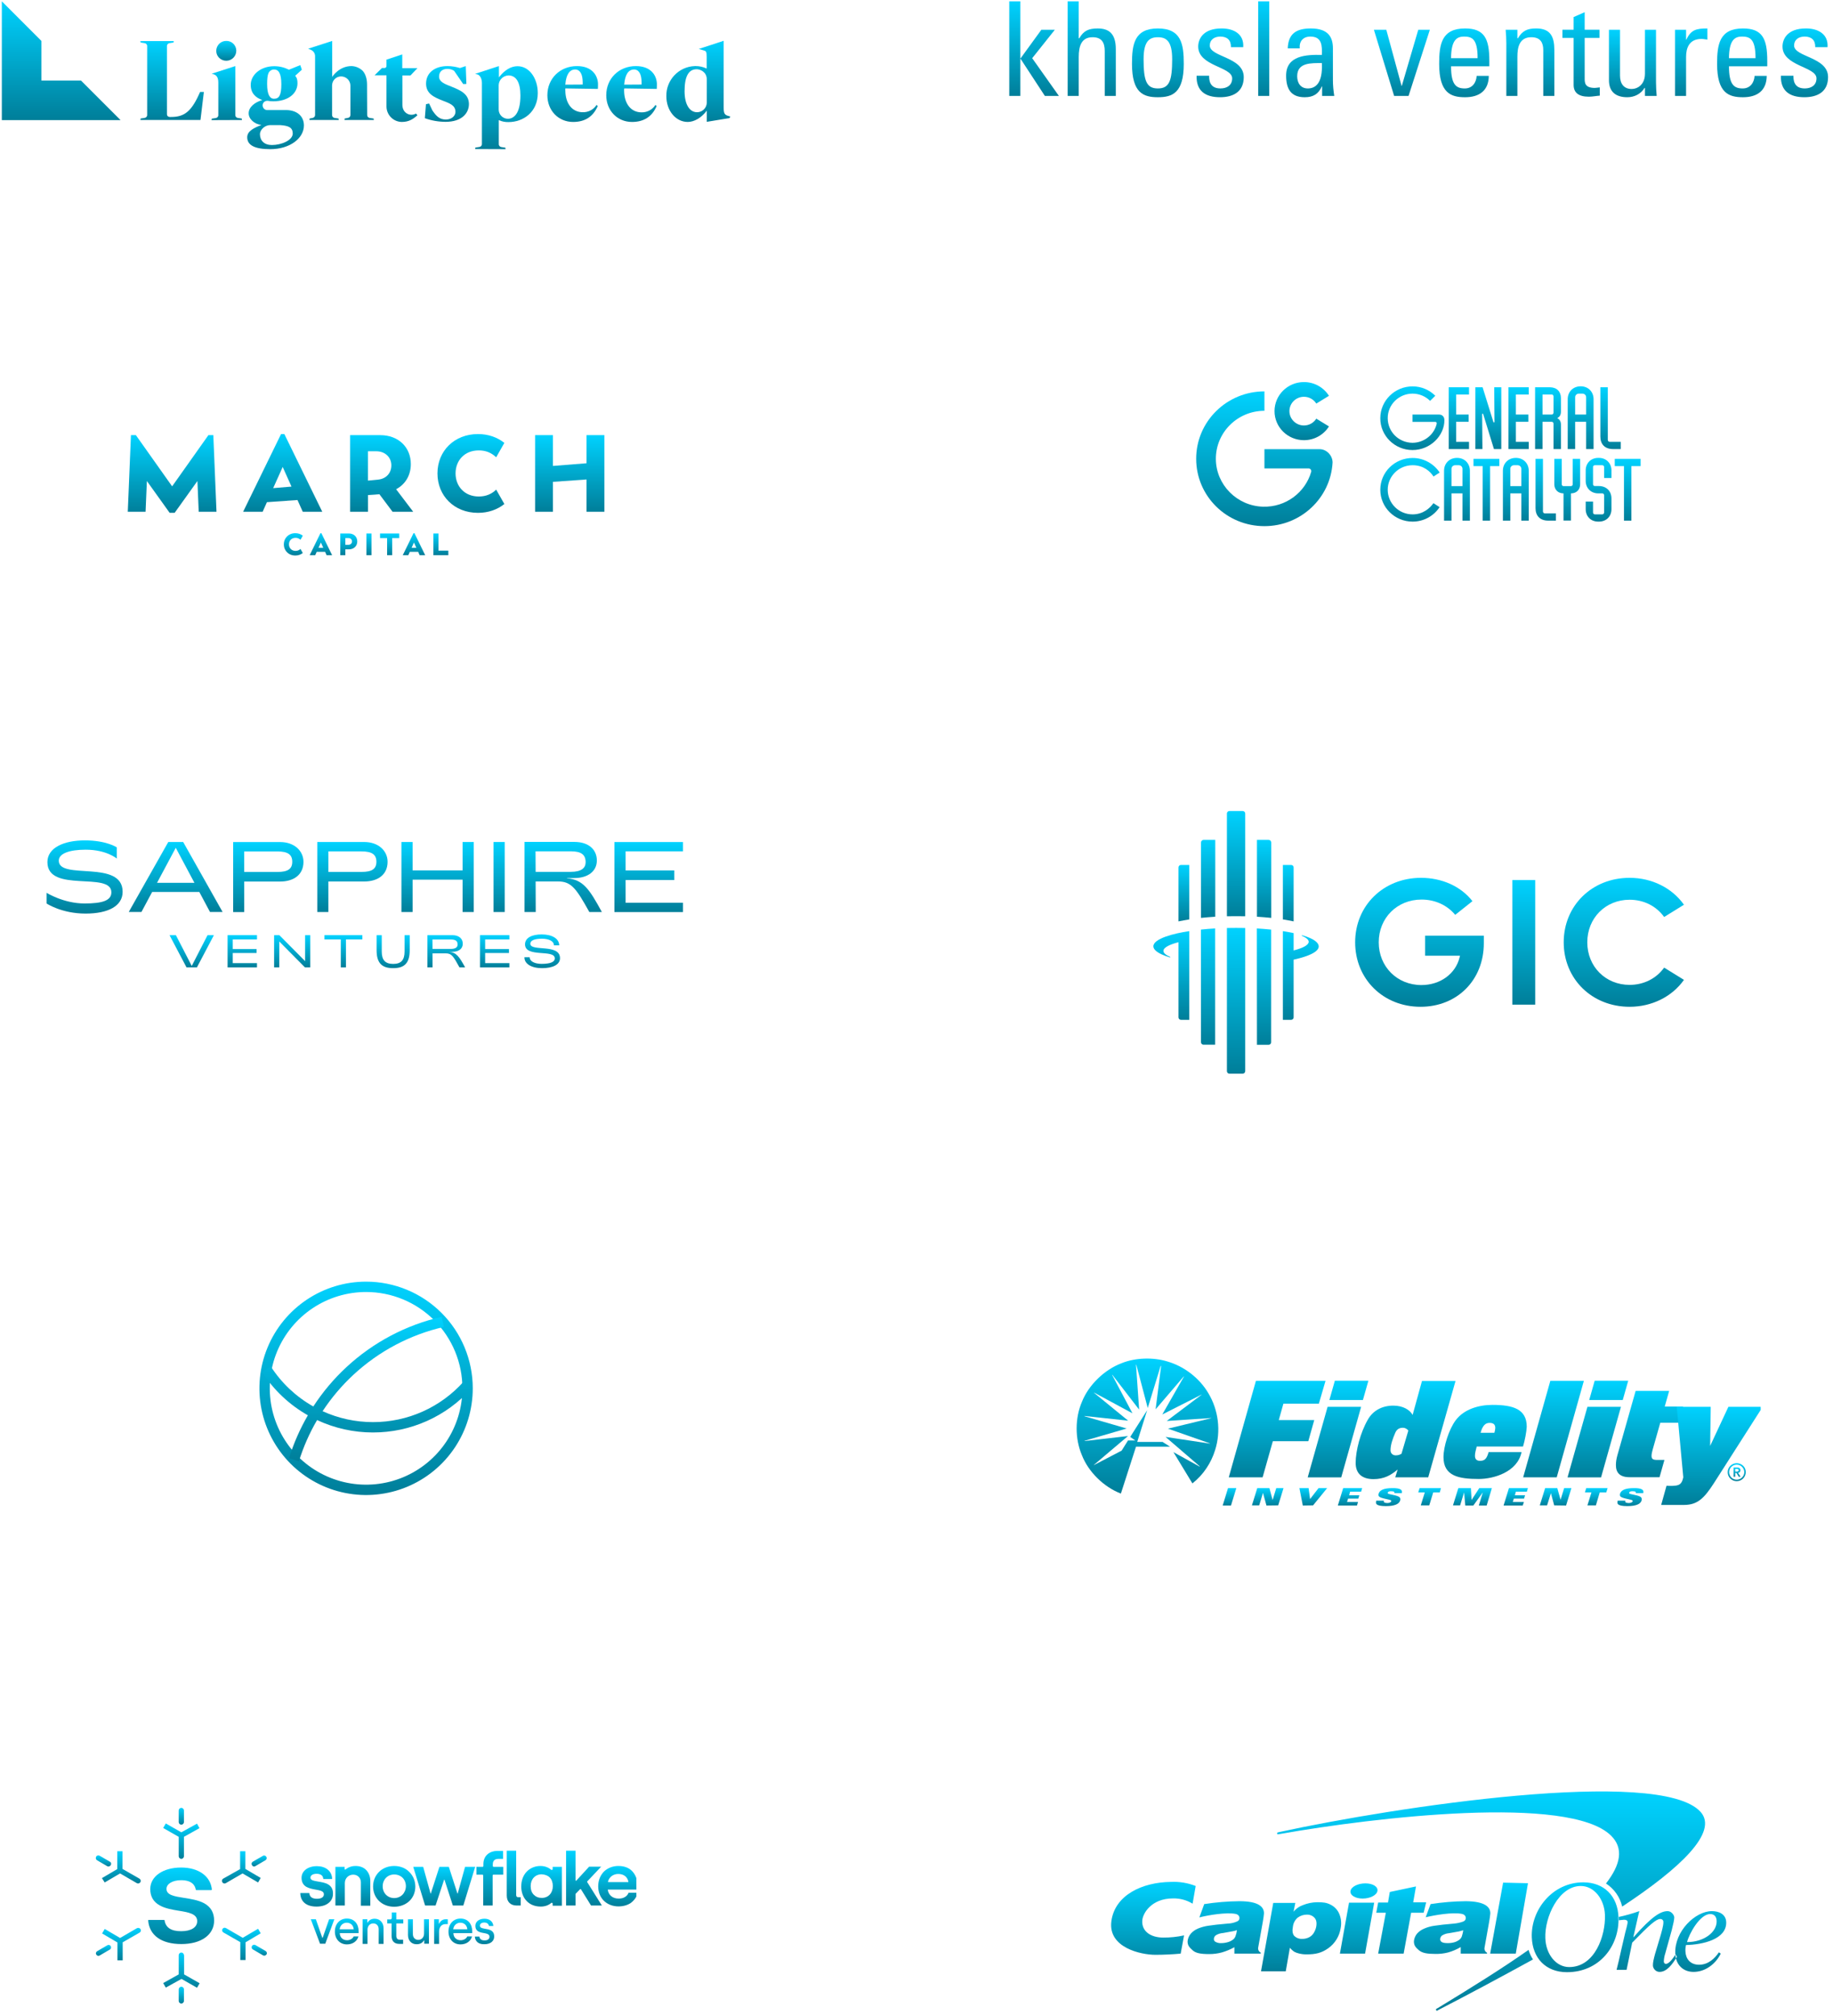 <?xml version="1.0" encoding="utf-8"?>
<svg xmlns="http://www.w3.org/2000/svg" width="271" height="298" viewBox="0 0 271 298" fill="none">
<g clip-path="url(#clip0_828_22779)">
<path d="M33.443 8.977C32.635 8.977 31.971 8.331 31.971 7.523C31.971 6.715 32.617 6.05 33.425 6.05C34.233 6.014 34.897 6.643 34.933 7.433C34.933 7.451 34.933 7.469 34.933 7.505C34.933 8.313 34.269 8.977 33.461 8.977H33.443Z" fill="url(#paint0_linear_828_22779)"/>
<path d="M101.677 18.025C99.9 18.025 98.518 16.355 98.518 14.219C98.464 11.831 100.349 9.838 102.736 9.766C102.79 9.766 102.826 9.766 102.88 9.766C103.418 9.766 103.939 9.892 104.424 10.107L104.478 10.143V8.401C104.478 7.593 104.388 7.539 103.975 7.432L103.849 7.396L103.311 7.234L106.991 6.031V15.87C106.991 16.75 107.117 16.966 107.637 17.127L107.96 17.217L107.87 17.451L104.496 18.007V16.355L104.424 16.445C103.652 17.433 102.629 18.025 101.677 18.025ZM103.006 10.233C101.803 10.233 101.21 11.292 101.21 13.482C101.21 15.404 101.929 16.589 103.059 16.589C103.831 16.589 104.46 15.978 104.496 15.206V11.741C104.496 10.61 103.49 10.233 103.006 10.233Z" fill="url(#paint1_linear_828_22779)"/>
<path d="M31.271 17.756L31.307 17.541L31.882 17.451C32.097 17.433 32.277 17.254 32.277 17.02V12.191C32.277 11.275 31.864 11.059 31.505 10.952L31.289 10.898L34.79 9.767V17.002C34.79 17.218 34.934 17.397 35.149 17.433L35.741 17.523L35.777 17.738L31.271 17.756Z" fill="url(#paint2_linear_828_22779)"/>
<path d="M70.244 22.03L70.28 21.814L70.855 21.724C71.07 21.706 71.249 21.527 71.249 21.294V12.262C71.249 11.652 70.98 11.131 70.603 11.005L70.244 10.916L73.763 9.767V11.436L73.834 11.347C74.606 10.359 75.558 9.785 76.509 9.785C78.286 9.785 79.507 11.616 79.507 13.753C79.507 16.589 77.335 18.044 75.199 18.044C74.714 18.062 74.229 17.972 73.799 17.774L73.745 17.756V21.311C73.745 21.545 73.924 21.724 74.14 21.742L74.714 21.832L74.75 22.048L70.244 22.03ZM75.163 11.149C74.391 11.185 73.763 11.796 73.727 12.568V16.176C73.727 16.93 74.319 17.541 75.073 17.559C75.899 17.559 76.94 16.895 76.94 14.112C76.94 12.172 76.312 11.149 75.163 11.149Z" fill="url(#paint3_linear_828_22779)"/>
<path d="M51.807 17.02V12.657C51.807 11.903 51.178 11.293 50.424 11.293H50.407C49.688 11.31 49.114 11.885 49.096 12.603V17.002C49.096 17.218 49.24 17.397 49.455 17.433L50.047 17.523L50.083 17.738H45.739L45.775 17.523L46.224 17.433C46.421 17.397 46.583 17.218 46.583 17.02V8.294C46.583 7.881 46.331 7.522 45.955 7.361L45.56 7.199L49.114 6.05V11.382L49.186 11.257C49.204 11.239 50.191 9.766 51.968 9.766C52.579 9.784 53.171 10.036 53.602 10.449C54.015 10.88 54.266 11.634 54.266 12.46L54.284 17.002C54.284 17.218 54.428 17.397 54.643 17.433L55.236 17.523L55.271 17.738H50.927L50.963 17.523L51.412 17.433C51.645 17.415 51.789 17.236 51.807 17.02Z" fill="url(#paint4_linear_828_22779)"/>
<path d="M21.757 6.804C21.757 6.57 21.578 6.391 21.362 6.373L20.788 6.283L20.752 6.067H25.689L25.653 6.283L25.078 6.373C24.863 6.391 24.683 6.57 24.683 6.804V16.894C24.683 17.379 25.312 17.289 25.312 17.289C27.089 17.289 28.202 16.625 29.387 14.021L29.584 13.59H30.141L29.638 17.738H20.752L20.788 17.523L21.362 17.433C21.578 17.415 21.757 17.235 21.757 17.002V6.804Z" fill="url(#paint5_linear_828_22779)"/>
<path d="M59.401 18.025C58.144 18.007 57.139 16.983 57.139 15.727V11.13H55.38L56.475 10.053H56.852C57.014 10.053 57.139 9.927 57.139 9.766V8.814L59.473 8.042V10.071H61.717L60.694 11.148H59.491V15.457C59.491 16.57 60.281 16.965 60.819 16.965C61.053 16.965 61.268 16.912 61.465 16.804L61.501 16.786L61.717 17.037C61.071 17.612 60.442 18.025 59.401 18.025Z" fill="url(#paint6_linear_828_22779)"/>
<path d="M83.582 13.07L88.393 13.142C88.411 12.998 88.411 12.514 88.411 12.352C88.357 11.131 87.513 9.767 85.305 9.767C82.81 9.767 80.925 11.598 80.925 14.076C80.925 16.338 82.558 18.026 84.731 18.026C86.472 18.026 87.692 17.254 88.375 15.674L88.195 15.512C87.746 16.212 86.975 16.607 86.167 16.589C84.605 16.589 83.6 15.333 83.582 13.376C83.564 13.286 83.564 13.178 83.582 13.07ZM83.582 12.478C83.707 10.97 84.228 10.269 85.054 10.269C85.287 10.269 85.502 10.359 85.664 10.521C86.005 10.862 86.167 11.418 86.149 12.46V12.496L83.582 12.514V12.478Z" fill="url(#paint7_linear_828_22779)"/>
<path d="M92.289 13.07L97.1 13.142C97.118 12.998 97.118 12.514 97.118 12.352C97.064 11.131 96.22 9.767 94.012 9.767C91.517 9.767 89.632 11.598 89.632 14.076C89.632 16.338 91.265 18.026 93.438 18.026C95.179 18.026 96.4 17.254 97.082 15.674L96.902 15.512C96.453 16.212 95.681 16.625 94.856 16.607C93.294 16.607 92.289 15.351 92.271 13.393C92.271 13.286 92.271 13.178 92.289 13.07ZM92.289 12.478C92.414 10.97 92.935 10.269 93.761 10.269C93.994 10.269 94.21 10.359 94.371 10.521C94.712 10.862 94.874 11.418 94.856 12.46V12.496L92.289 12.514V12.478Z" fill="url(#paint8_linear_828_22779)"/>
<path d="M66.78 12.819C65.721 12.406 64.913 12.101 64.913 11.311C64.913 10.592 65.415 10.18 66.133 10.18C66.493 10.18 66.834 10.269 67.139 10.467L68.485 12.424L68.952 12.406L68.862 9.767L68.001 10.054C67.408 9.874 66.78 9.767 66.169 9.767C64.267 9.767 62.992 10.772 62.992 12.352C62.992 13.806 64.087 14.345 65.433 14.866C66.421 15.261 67.336 15.53 67.336 16.535C67.336 17.11 66.798 17.667 65.918 17.667C65.003 17.667 64.518 17.2 63.925 16.32L63.441 15.297L62.974 15.404L62.812 17.469C63.8 17.828 64.841 18.008 65.882 18.008C68.252 18.008 69.329 16.751 69.329 15.368C69.311 13.842 68.001 13.322 66.78 12.819Z" fill="url(#paint9_linear_828_22779)"/>
<path d="M42.257 16.266H39.457C39.116 16.248 38.847 15.961 38.829 15.602C38.811 15.225 39.098 14.92 39.475 14.902H39.493C39.529 14.902 39.565 14.902 39.601 14.902C39.87 14.956 40.139 14.974 40.408 14.974C42.545 14.974 43.981 13.86 43.981 12.298C43.981 11.832 43.909 11.49 43.64 11.203L44.627 10.305L44.394 9.623L42.724 10.305C42.042 9.964 41.306 9.785 40.552 9.785C38.47 9.785 37.069 11.113 37.069 12.532C37.069 13.753 37.752 14.417 38.757 14.776V14.794C37.716 15.099 36.764 15.8 36.764 16.751C36.764 17.595 37.608 18.349 38.649 18.475C37.59 18.888 36.549 19.355 36.549 20.288C36.549 21.473 37.68 22.048 39.96 22.048C42.868 22.048 44.932 20.432 44.932 18.547C44.932 17.11 43.837 16.266 42.257 16.266ZM39.708 10.772C39.87 10.467 40.175 10.269 40.516 10.269C41.18 10.269 41.593 10.844 41.593 12.442C41.593 14.04 41.288 14.597 40.516 14.597C39.87 14.597 39.493 13.95 39.493 12.424C39.493 11.67 39.547 11.113 39.708 10.772ZM40.193 21.437C39.08 21.437 38.434 20.791 38.434 19.839C38.434 19.121 39.224 18.493 39.924 18.493H41.432C42.688 18.582 43.281 18.852 43.281 19.75C43.263 20.737 41.611 21.437 40.193 21.437Z" fill="url(#paint10_linear_828_22779)"/>
<path d="M11.974 11.903H6.122V6.05L0.27 0.196V6.05V11.903V17.756H6.122H11.974H17.826L11.974 11.903Z" fill="url(#paint11_linear_828_22779)"/>
</g>
<path d="M41.965 80.458C41.965 79.522 42.667 78.811 43.661 78.811C44.094 78.811 44.474 78.949 44.767 79.18L44.425 79.782C44.211 79.581 43.977 79.496 43.693 79.496C43.097 79.496 42.722 79.92 42.722 80.458C42.722 80.996 43.097 81.426 43.693 81.426C43.995 81.426 44.228 81.327 44.425 81.139L44.767 81.742C44.474 81.976 44.097 82.111 43.661 82.111C42.667 82.111 41.965 81.4 41.965 80.458Z" fill="url(#paint12_linear_828_22779)"/>
<path d="M48.057 81.567H46.825L46.603 82.064H45.787L47.375 78.811H47.513L49.101 82.064H48.285L48.062 81.567H48.057ZM47.793 80.973L47.443 80.189L47.092 80.973H47.793Z" fill="url(#paint13_linear_828_22779)"/>
<path d="M52.82 80.028C52.82 80.721 52.305 81.201 51.583 81.201H51.059V82.064H50.31V78.856H51.583C52.317 78.856 52.82 79.347 52.82 80.028ZM52.039 80.022C52.039 79.739 51.825 79.531 51.516 79.531H51.059V80.525H51.516C51.823 80.525 52.039 80.321 52.039 80.022Z" fill="url(#paint14_linear_828_22779)"/>
<path d="M54.172 78.856H54.921V82.064H54.172V78.856Z" fill="url(#paint15_linear_828_22779)"/>
<path d="M59.024 79.531H57.98V82.064H57.232V79.531H56.188V78.856H59.024V79.531Z" fill="url(#paint16_linear_828_22779)"/>
<path d="M61.817 81.567H60.586L60.364 82.064H59.548L61.136 78.811H61.273L62.861 82.064H62.045L61.823 81.567H61.817ZM61.554 80.973L61.203 80.189L60.852 80.973H61.554Z" fill="url(#paint17_linear_828_22779)"/>
<path d="M66.283 81.388V82.064H64.075V78.856H64.824V81.388H66.283Z" fill="url(#paint18_linear_828_22779)"/>
<path d="M29.38 75.641L29.187 71.099L25.821 75.802H25.081L21.715 71.099L21.522 75.641H18.893L19.36 64.316H20.086L25.45 71.888L30.814 64.316H31.539L32.007 75.641H29.38Z" fill="url(#paint19_linear_828_22779)"/>
<path d="M43.979 73.91L39.464 74.229L38.832 75.641H35.948L41.555 64.156H42.037L47.644 75.641H44.76L43.982 73.91H43.979ZM43.096 71.924L41.795 69.023L40.388 72.152L43.096 71.924Z" fill="url(#paint20_linear_828_22779)"/>
<path d="M55.925 70.889C57.068 70.772 57.861 69.944 57.861 68.783C57.861 67.622 56.954 66.704 55.647 66.704H55.378H54.395V71.041L55.922 70.889H55.925ZM61.084 75.645H58.039L56.094 73.056L54.401 73.176V75.645H51.76V64.32H56.232C58.91 64.32 60.738 66.116 60.738 68.593C60.738 70.281 59.899 71.617 58.562 72.313L61.087 75.642L61.084 75.645Z" fill="url(#paint21_linear_828_22779)"/>
<path d="M64.676 69.973C64.676 66.671 67.156 64.159 70.668 64.159C72.198 64.159 73.535 64.642 74.567 65.464L73.359 67.59C72.602 66.882 71.78 66.575 70.782 66.575C68.671 66.575 67.352 68.072 67.352 69.973C67.352 71.874 68.674 73.389 70.782 73.389C71.847 73.389 72.666 73.035 73.359 72.374L74.567 74.501C73.535 75.323 72.198 75.805 70.668 75.805C67.156 75.805 64.676 73.293 64.676 69.973Z" fill="url(#paint22_linear_828_22779)"/>
<path d="M89.356 64.316V75.641H86.715V70.871L81.752 71.222V75.641H79.111V64.316H81.752V68.87L86.715 68.475V64.316H89.356Z" fill="url(#paint23_linear_828_22779)"/>
<g clip-path="url(#clip1_828_22779)">
<path d="M59.349 134.806H61.002V130.027H68.391V134.806H70.044V124.457H68.391V128.653H61.002V124.457H59.349V134.806Z" fill="url(#paint24_linear_828_22779)"/>
<path d="M72.968 134.806H74.621V124.457H72.968V134.806Z" fill="url(#paint25_linear_828_22779)"/>
<path d="M90.841 134.814H100.975V133.438H92.493V130.079H99.69V128.66H92.493V125.839H100.975V124.464H90.841V134.814Z" fill="url(#paint26_linear_828_22779)"/>
<path d="M8.69 127.221C8.69 126.157 10.265 125.594 12.667 125.594C15.759 125.594 17.269 126.911 17.269 126.911V125.254C17.269 125.254 15.759 124.22 12.548 124.22C9.407 124.22 7.009 125.328 7.009 127.429C7.009 132.071 16.465 128.759 16.465 131.893C16.465 133.105 15.177 133.544 12.492 133.544C9.386 133.543 6.886 131.968 6.886 131.968V133.547C6.886 133.547 9.109 135.04 12.653 135.04C16.001 135.04 18.13 133.918 18.13 131.817C18.13 126.999 8.69 130.148 8.69 127.221Z" fill="url(#paint27_linear_828_22779)"/>
<path fill-rule="evenodd" clip-rule="evenodd" d="M53.833 130.296H48.56H48.546V134.805H46.909V130.296V128.018V124.457H53.836C55.975 124.457 57.303 125.783 57.303 127.384C57.301 129.327 55.825 130.296 53.833 130.296ZM48.546 128.019V125.848H53.466C55 125.848 55.649 126.318 55.649 127.376C55.649 128.434 55 128.88 53.466 128.88H48.546V128.019Z" fill="url(#paint28_linear_828_22779)"/>
<path fill-rule="evenodd" clip-rule="evenodd" d="M41.396 130.304H36.123H36.108V134.813H34.472V130.304V128.024V124.464H41.398C43.537 124.464 44.866 125.79 44.866 127.391C44.863 129.333 43.387 130.304 41.396 130.304ZM41.027 125.853H36.106V128.885H41.027C42.56 128.885 43.209 128.44 43.209 127.381C43.21 126.323 42.561 125.853 41.027 125.853Z" fill="url(#paint29_linear_828_22779)"/>
<path d="M31.045 134.8H32.908L27.08 124.457H24.879L21.47 130.49H21.464V130.5L19.037 134.8H20.913L22.494 131.845H29.468L31.045 134.8ZM23.218 130.49L25.985 125.314L28.745 130.49H23.218Z" fill="url(#paint30_linear_828_22779)"/>
<path d="M77.548 134.806H79.205L79.191 130.291H82.524C84.478 130.291 85.206 131.357 87.13 134.806H88.98C87.145 131.431 86.198 129.995 83.815 129.833V129.803L84.91 129.788C86.849 129.788 88.241 128.841 88.241 127.184C88.241 125.6 87.056 124.445 84.91 124.445H77.547V134.806H77.548ZM79.191 128.87L79.176 125.836H84.392C85.932 125.836 86.583 126.325 86.583 127.45C86.583 128.293 85.961 128.87 84.392 128.87H79.191Z" fill="url(#paint31_linear_828_22779)"/>
<path d="M27.578 142.996H29.111L31.625 138.228H30.685L28.348 142.778L26.005 138.228H25.064L27.578 142.996Z" fill="url(#paint32_linear_828_22779)"/>
<path d="M33.647 142.996H37.993V142.363H34.41V140.864H37.932V140.285H34.41V138.861H37.993V138.228H33.647V142.996Z" fill="url(#paint33_linear_828_22779)"/>
<path d="M40.525 142.996H41.288V139.161L45.09 142.996H45.873V138.228H45.11V142.07L41.302 138.228H40.525V142.996Z" fill="url(#paint34_linear_828_22779)"/>
<path d="M50.384 142.996H51.147V138.861H53.572V138.228H47.966V138.861H50.384V142.996Z" fill="url(#paint35_linear_828_22779)"/>
<path d="M58.129 143.105C59.689 143.105 60.575 142.472 60.575 140.442V138.228H59.812V140.646C59.812 141.893 59.321 142.479 58.129 142.479C56.937 142.479 56.44 141.893 56.44 140.646V138.228H55.677V140.442C55.677 142.472 56.569 143.105 58.129 143.105Z" fill="url(#paint36_linear_828_22779)"/>
<path d="M63.187 142.996H63.949L63.943 140.919H65.905C66.811 140.919 67.049 141.409 67.935 142.996H68.766C67.921 141.443 67.478 140.762 66.382 140.687H66.886C67.806 140.687 68.419 140.251 68.419 139.488C68.419 138.759 67.874 138.228 66.886 138.228H63.187V142.996ZM63.943 140.264L63.936 138.868H66.647C67.356 138.868 67.656 139.093 67.656 139.61C67.656 139.999 67.369 140.264 66.647 140.264H63.943Z" fill="url(#paint37_linear_828_22779)"/>
<path d="M70.963 142.996H75.309V142.363H71.726V140.864H75.248V140.285H71.726V138.861H75.309V138.228H70.963V142.996Z" fill="url(#paint38_linear_828_22779)"/>
<path d="M80.144 143.105C81.71 143.105 82.794 142.601 82.794 141.627C82.794 139.44 78.406 140.707 78.406 139.494C78.406 139.017 79.006 138.752 80.123 138.752C81.159 138.752 81.902 139.12 81.895 139.733H82.678C82.665 138.745 81.636 138.118 80.082 138.118C78.631 138.118 77.623 138.622 77.623 139.583C77.623 141.613 82.024 140.257 82.024 141.661C82.024 142.206 81.343 142.465 80.089 142.471C79.047 142.471 78.304 142.097 78.311 141.49H77.534C77.514 142.451 78.536 143.105 80.144 143.105Z" fill="url(#paint39_linear_828_22779)"/>
</g>
<path d="M68.364 205.215C68.364 201.438 66.864 197.816 64.194 195.146C61.523 192.476 57.901 190.975 54.125 190.975C51.309 190.975 48.556 191.811 46.214 193.375C43.872 194.94 42.047 197.164 40.969 199.765C39.892 202.367 39.61 205.23 40.159 207.993C40.709 210.755 42.065 213.292 44.056 215.283C46.047 217.275 48.585 218.631 51.347 219.18C54.109 219.73 56.972 219.448 59.574 218.37C62.176 217.292 64.4 215.467 65.964 213.126C67.529 210.784 68.364 208.031 68.364 205.215ZM69.895 205.215C69.895 208.334 68.97 211.383 67.237 213.976C65.505 216.57 63.041 218.591 60.16 219.784C57.278 220.978 54.107 221.291 51.048 220.682C47.989 220.074 45.179 218.571 42.974 216.366C40.768 214.16 39.266 211.35 38.657 208.291C38.049 205.232 38.361 202.061 39.555 199.18C40.748 196.298 42.77 193.835 45.363 192.102C47.957 190.369 51.006 189.444 54.125 189.444C58.307 189.444 62.319 191.106 65.276 194.063C68.234 197.021 69.895 201.032 69.895 205.215Z" fill="url(#paint40_linear_828_22779)"/>
<path d="M65.63 196.137C60.631 197.282 56.02 199.718 52.258 203.204C50.518 204.816 48.987 206.627 47.694 208.593C50.029 209.655 52.57 210.208 55.146 210.208H55.147C57.676 210.21 60.177 209.678 62.486 208.647C64.795 207.615 66.86 206.107 68.545 204.221L69.687 205.242C67.858 207.288 65.617 208.925 63.111 210.045C60.605 211.164 57.891 211.741 55.146 211.738L55.147 211.739L55.146 211.738C55.146 211.738 55.146 211.739 55.145 211.739C52.284 211.739 49.463 211.111 46.88 209.904C45.76 211.818 44.856 213.862 44.192 215.998L42.73 215.544C43.421 213.322 44.358 211.195 45.518 209.2C42.776 207.646 40.45 205.449 38.741 202.797L40.028 201.968C41.613 204.427 43.773 206.461 46.321 207.895C47.701 205.772 49.343 203.817 51.218 202.081C55.176 198.413 60.028 195.849 65.288 194.645L65.63 196.137Z" fill="url(#paint41_linear_828_22779)"/>
<g clip-path="url(#clip2_828_22779)">
<path d="M91.408 275.815C90.583 275.815 89.835 276.123 89.293 276.636C88.751 277.2 88.441 277.944 88.441 278.816C88.441 279.662 88.725 280.406 89.267 280.944C89.809 281.483 90.583 281.79 91.434 281.79C92.131 281.79 92.776 281.611 93.266 281.278C94.143 280.636 94.298 279.765 94.298 279.765H92.93C92.93 279.765 92.698 280.636 91.46 280.636C90.583 280.636 89.963 280.124 89.86 279.329C89.86 279.303 89.86 279.303 89.86 279.303H89.886H94.298C94.324 279.277 94.607 275.815 91.408 275.815ZM89.886 278.149C90.041 277.457 90.66 276.995 91.408 276.995C92.208 276.995 92.776 277.431 92.905 278.149C92.905 278.175 92.905 278.175 92.905 278.175L92.879 278.2H89.938C89.912 278.2 89.912 278.2 89.912 278.175C89.886 278.175 89.886 278.149 89.886 278.149Z" fill="url(#paint42_linear_828_22779)"/>
<path d="M72.988 275.943C72.91 275.943 72.859 275.892 72.859 275.815V275.559C72.859 275.2 73.013 274.764 73.684 274.764H74.381V273.584H73.607C72.291 273.584 71.466 274.353 71.466 275.533V275.815C71.466 275.892 71.414 275.943 71.337 275.943H70.434V277.097H71.311C71.388 277.097 71.44 277.148 71.44 277.225V281.662H72.833V277.225C72.833 277.148 72.885 277.097 72.962 277.097H74.407V275.943H72.988Z" fill="url(#paint43_linear_828_22779)"/>
<path d="M52.555 275.815C52.142 275.815 51.755 275.918 51.42 276.098C51.291 276.174 51.187 276.251 51.084 276.328C51.058 276.354 51.033 276.354 51.033 276.354C50.981 276.354 50.955 276.328 50.955 276.277V275.944H49.588V281.662H50.981V278.354C50.981 277.636 51.523 277.098 52.219 277.098C52.89 277.098 53.355 277.585 53.355 278.252V281.688H54.748V278.021C54.748 277.405 54.541 276.841 54.154 276.431C53.767 276.021 53.225 275.815 52.555 275.815Z" fill="url(#paint44_linear_828_22779)"/>
<path d="M58.282 275.815C57.405 275.815 56.605 276.123 56.037 276.687C55.47 277.251 55.16 277.995 55.16 278.841C55.16 280.585 56.476 281.842 58.282 281.842C59.159 281.842 59.959 281.534 60.526 280.995C61.094 280.457 61.404 279.688 61.404 278.867C61.404 278.046 61.094 277.277 60.526 276.713C59.959 276.123 59.159 275.815 58.282 275.815ZM58.282 280.559C57.301 280.559 56.579 279.816 56.579 278.816C56.579 277.816 57.301 277.072 58.282 277.072C58.772 277.072 59.211 277.251 59.52 277.559C59.83 277.867 60.01 278.329 60.01 278.816C59.985 279.816 59.262 280.559 58.282 280.559Z" fill="url(#paint45_linear_828_22779)"/>
<path d="M81.707 275.944V276.277C81.707 276.354 81.63 276.405 81.578 276.405C81.552 276.405 81.527 276.405 81.501 276.38C81.191 276.123 80.675 275.815 79.901 275.815C79.102 275.815 78.379 276.123 77.863 276.662C77.347 277.2 77.064 277.969 77.064 278.841C77.064 279.713 77.347 280.457 77.863 280.995C78.379 281.534 79.102 281.816 79.953 281.816C80.546 281.816 81.088 281.637 81.501 281.278C81.527 281.252 81.552 281.252 81.578 281.252C81.63 281.252 81.707 281.303 81.707 281.38V281.688H83.075V275.944H81.707ZM81.269 277.508C81.578 277.816 81.733 278.277 81.733 278.79C81.733 279.816 81.062 280.534 80.108 280.534C79.618 280.534 79.231 280.38 78.921 280.072C78.611 279.765 78.457 279.329 78.457 278.79C78.457 277.764 79.127 277.046 80.082 277.046C80.572 277.072 80.985 277.226 81.269 277.508Z" fill="url(#paint46_linear_828_22779)"/>
<path d="M68.757 275.943L67.674 279.867C67.674 279.867 67.674 279.892 67.648 279.892C67.648 279.892 67.622 279.892 67.622 279.867L66.358 275.943H64.965L63.7 279.867C63.7 279.867 63.7 279.892 63.675 279.892C63.675 279.892 63.649 279.892 63.649 279.867L62.565 275.943H61.095L62.849 281.662H64.397L65.661 277.841C65.661 277.841 65.661 277.815 65.687 277.815C65.687 277.815 65.713 277.815 65.713 277.841L66.951 281.662H68.499L70.253 275.943H68.757Z" fill="url(#paint47_linear_828_22779)"/>
<path d="M86.816 278.2C86.79 278.174 86.79 278.123 86.816 278.098L88.88 275.918H87.1L85.216 277.969C85.191 277.995 85.165 277.995 85.165 277.995C85.113 277.995 85.088 277.969 85.088 277.918V273.559H83.694V281.662H85.088V279.969C85.088 279.944 85.088 279.918 85.113 279.918L85.758 279.251C85.784 279.226 85.784 279.226 85.81 279.226C85.836 279.226 85.862 279.251 85.887 279.251L87.384 281.662H88.983L86.816 278.2Z" fill="url(#paint48_linear_828_22779)"/>
<path d="M48.504 278.534C48.066 278.278 47.524 278.201 47.06 278.124C46.337 277.996 45.899 277.919 45.899 277.534C45.899 277.201 46.26 276.97 46.802 276.97C47.369 276.97 47.73 277.201 47.782 277.637L47.808 277.739H49.098V277.611C49.02 276.534 48.117 275.842 46.853 275.842C45.512 275.842 44.583 276.56 44.583 277.56C44.583 278.175 44.815 278.611 45.279 278.893C45.692 279.124 46.208 279.227 46.647 279.304C47.421 279.432 47.885 279.56 47.885 279.996C47.885 280.432 47.498 280.663 46.853 280.663C46.182 280.663 45.821 280.406 45.744 279.919L45.718 279.817H44.402V279.945C44.48 281.15 45.357 281.817 46.802 281.817C47.524 281.817 48.143 281.637 48.556 281.304C48.995 280.971 49.227 280.483 49.227 279.945C49.253 279.278 48.995 278.816 48.504 278.534Z" fill="url(#paint49_linear_828_22779)"/>
<path d="M76.625 280.431C76.418 280.431 76.315 280.328 76.315 280.098V273.559H74.922V280.175C74.922 281.098 75.464 281.662 76.392 281.662H76.986V280.431H76.625Z" fill="url(#paint50_linear_828_22779)"/>
<path d="M45.949 283.688H46.697L47.652 286.432H47.704L48.658 283.688H49.432L48.09 287.304H47.317L45.949 283.688Z" fill="url(#paint51_linear_828_22779)"/>
<path d="M49.511 285.508C49.511 284.354 50.259 283.585 51.291 283.585C52.4 283.585 53.019 284.406 53.019 285.457V285.739H50.233C50.259 286.38 50.672 286.79 51.317 286.79C51.755 286.79 52.142 286.56 52.297 286.226H52.994C52.813 286.919 52.168 287.406 51.291 287.406C50.233 287.406 49.511 286.611 49.511 285.508ZM52.297 285.175C52.245 284.559 51.807 284.2 51.265 284.2C50.723 284.2 50.285 284.585 50.207 285.175H52.297Z" fill="url(#paint52_linear_828_22779)"/>
<path d="M53.611 283.687H54.308V284.175H54.359C54.514 283.867 54.876 283.61 55.392 283.61C56.191 283.61 56.707 284.226 56.707 284.995V287.329H55.985V285.149C55.985 284.636 55.649 284.303 55.185 284.303C54.695 284.303 54.334 284.687 54.334 285.226V287.329H53.611V283.687Z" fill="url(#paint53_linear_828_22779)"/>
<path d="M57.896 286.176V284.304H57.251V283.714H57.715C57.844 283.714 57.922 283.612 57.922 283.483V282.688H58.593V283.714H59.624V284.304H58.593V286.15C58.593 286.509 58.747 286.715 59.108 286.715H59.599V287.33H59.005C58.309 287.33 57.896 286.92 57.896 286.176Z" fill="url(#paint54_linear_828_22779)"/>
<path d="M60.32 286.022V283.688H61.043V285.894C61.043 286.407 61.378 286.74 61.843 286.74C62.333 286.74 62.694 286.355 62.694 285.817V283.688H63.416V287.304H62.72V286.817H62.668C62.513 287.125 62.152 287.381 61.636 287.381C60.81 287.407 60.32 286.817 60.32 286.022Z" fill="url(#paint55_linear_828_22779)"/>
<path d="M64.189 283.688H64.886V284.33H64.938C65.041 284.047 65.376 283.688 65.892 283.688H66.202V284.406H65.866C65.273 284.406 64.912 284.868 64.912 285.535V287.33H64.189V283.688Z" fill="url(#paint56_linear_828_22779)"/>
<path d="M66.306 285.508C66.306 284.354 67.054 283.585 68.086 283.585C69.195 283.585 69.814 284.406 69.814 285.457V285.739H67.028C67.054 286.38 67.467 286.79 68.112 286.79C68.55 286.79 68.937 286.56 69.092 286.226H69.788C69.608 286.919 68.963 287.406 68.086 287.406C67.002 287.406 66.306 286.611 66.306 285.508ZM69.092 285.175C69.04 284.559 68.602 284.2 68.06 284.2C67.518 284.2 67.08 284.585 67.002 285.175H69.092Z" fill="url(#paint57_linear_828_22779)"/>
<path d="M70.202 286.252H70.873C70.924 286.636 71.183 286.816 71.647 286.816C72.111 286.816 72.369 286.611 72.369 286.277C72.369 285.38 70.279 286.149 70.279 284.662C70.279 284.046 70.821 283.61 71.621 283.61C72.344 283.61 72.885 283.995 72.937 284.687H72.292C72.24 284.38 72.008 284.175 71.595 284.175C71.183 284.175 70.95 284.38 70.95 284.636C70.95 285.431 73.066 284.687 73.066 286.226C73.066 286.918 72.524 287.38 71.621 287.38C70.718 287.406 70.254 286.944 70.202 286.252Z" fill="url(#paint58_linear_828_22779)"/>
<path d="M14.347 274.969L15.843 275.841C15.895 275.867 15.972 275.892 16.024 275.892C16.153 275.892 16.282 275.815 16.359 275.713C16.488 275.508 16.436 275.277 16.23 275.174L14.734 274.302C14.553 274.2 14.321 274.251 14.218 274.43C14.114 274.636 14.166 274.866 14.347 274.969Z" fill="url(#paint59_linear_828_22779)"/>
<path d="M20.614 277.687L18.112 276.251V273.636H17.338V276.277L15.067 277.61L15.48 278.252L17.75 276.918L20.227 278.354C20.279 278.38 20.356 278.405 20.408 278.405C20.537 278.405 20.666 278.329 20.743 278.226C20.872 278.021 20.795 277.79 20.614 277.687Z" fill="url(#paint60_linear_828_22779)"/>
<path d="M39.267 288.381L37.771 287.509C37.59 287.407 37.358 287.458 37.255 287.638C37.151 287.817 37.203 288.048 37.384 288.15L38.88 289.022C38.932 289.048 39.009 289.074 39.061 289.074C39.19 289.074 39.319 288.997 39.396 288.894C39.525 288.74 39.448 288.484 39.267 288.381Z" fill="url(#paint61_linear_828_22779)"/>
<path d="M38.545 285.766L38.158 285.099L35.888 286.433L33.411 284.997C33.231 284.894 32.999 284.945 32.895 285.125C32.792 285.304 32.844 285.535 33.024 285.638L35.527 287.074V289.715H36.301V287.099L38.545 285.766Z" fill="url(#paint62_linear_828_22779)"/>
<path d="M15.868 287.535L14.372 288.407C14.191 288.509 14.114 288.74 14.243 288.919C14.294 289.022 14.423 289.099 14.552 289.099C14.63 289.099 14.681 289.073 14.733 289.048L16.229 288.176C16.41 288.073 16.487 287.842 16.358 287.663C16.281 287.483 16.049 287.432 15.868 287.535Z" fill="url(#paint63_linear_828_22779)"/>
<path d="M20.229 285.021L17.752 286.457L15.482 285.124L15.095 285.79L17.365 287.124V289.765H18.139V287.098L20.642 285.662C20.822 285.56 20.899 285.329 20.77 285.149C20.667 284.97 20.409 284.918 20.229 285.021Z" fill="url(#paint64_linear_828_22779)"/>
<path d="M37.565 275.893C37.642 275.893 37.694 275.867 37.746 275.841L39.242 274.969C39.423 274.867 39.5 274.636 39.371 274.457C39.268 274.277 39.036 274.2 38.855 274.328L37.385 275.175C37.204 275.277 37.127 275.508 37.255 275.687C37.307 275.816 37.436 275.893 37.565 275.893Z" fill="url(#paint65_linear_828_22779)"/>
<path d="M33.204 278.405C33.282 278.405 33.333 278.38 33.385 278.354L35.861 276.918L38.157 278.252L38.544 277.585L36.274 276.251V273.636H35.5V276.277L32.998 277.687C32.817 277.79 32.74 278.021 32.869 278.2C32.92 278.329 33.049 278.405 33.204 278.405Z" fill="url(#paint66_linear_828_22779)"/>
<path d="M26.807 293.664C26.601 293.664 26.42 293.844 26.42 294.049V295.767C26.42 295.972 26.601 296.151 26.807 296.151C27.013 296.151 27.194 295.972 27.194 295.767V294.049C27.194 293.818 27.013 293.664 26.807 293.664Z" fill="url(#paint67_linear_828_22779)"/>
<path d="M27.194 288.996C27.194 288.791 27.014 288.611 26.807 288.611C26.601 288.611 26.42 288.791 26.42 288.996V291.842L24.124 293.125L24.511 293.791L26.833 292.509L29.129 293.817L29.516 293.15L27.22 291.842V288.996H27.194Z" fill="url(#paint68_linear_828_22779)"/>
<path d="M26.807 269.712C27.013 269.712 27.194 269.533 27.194 269.327V267.609C27.194 267.404 27.013 267.225 26.807 267.225C26.601 267.225 26.42 267.404 26.42 267.609V269.327C26.42 269.533 26.601 269.712 26.807 269.712Z" fill="url(#paint69_linear_828_22779)"/>
<path d="M26.807 270.84L24.511 269.532L24.124 270.199L26.42 271.507V274.379C26.42 274.584 26.601 274.764 26.807 274.764C27.014 274.764 27.194 274.584 27.194 274.379V271.507L29.49 270.225L29.129 269.558L26.807 270.84Z" fill="url(#paint70_linear_828_22779)"/>
<path d="M26.807 287.355C23.866 287.355 22.086 286.073 21.905 283.867C21.905 283.842 21.905 283.842 21.931 283.816C21.957 283.79 21.983 283.79 22.009 283.79H24.253C24.305 283.79 24.33 283.816 24.33 283.842C24.485 284.919 25.285 285.457 26.781 285.457C28.252 285.457 29.155 284.893 29.155 283.97C29.155 282.893 27.891 282.662 26.42 282.431C25.491 282.277 24.408 282.098 23.608 281.636C22.679 281.123 22.215 280.328 22.215 279.226C22.215 277.354 24.098 276.046 26.781 276.046C29.361 276.046 31.141 277.328 31.322 279.303C31.322 279.328 31.322 279.328 31.296 279.354C31.27 279.38 31.244 279.38 31.219 279.38H29.026C28.974 279.38 28.948 279.354 28.948 279.328C28.845 278.687 28.381 277.918 26.781 277.918C25.517 277.918 24.614 278.456 24.614 279.2C24.614 280.123 25.775 280.303 27.22 280.534C28.2 280.687 29.335 280.867 30.187 281.328C31.167 281.867 31.657 282.713 31.657 283.893C31.657 284.919 31.193 285.79 30.341 286.406C29.49 287.021 28.278 287.355 26.807 287.355Z" fill="url(#paint71_linear_828_22779)"/>
</g>
<g clip-path="url(#clip3_828_22779)">
<path d="M149.216 0.196V14.179H150.85V8.698H150.89L154.478 14.179H156.552L152.605 8.602L155.953 4.399H153.96L150.89 8.621H150.85V0.196H149.216Z" fill="url(#paint72_linear_828_22779)"/>
<path d="M163.33 14.179V7.555C163.33 6.354 162.931 5.502 161.536 5.502C159.902 5.502 159.483 6.78 159.483 8.427V14.179H157.849V0.196H159.483V5.659H159.564C160.221 4.516 160.979 4.206 162.294 4.206C164.008 4.206 164.965 5.039 164.965 7.245V14.179H163.33Z" fill="url(#paint73_linear_828_22779)"/>
<path d="M167.359 9.434C167.359 6.568 167.697 4.205 171.186 4.205C174.675 4.205 175.014 6.568 175.014 9.434C175.014 13.753 173.32 14.372 171.186 14.372C169.052 14.372 167.359 13.752 167.359 9.434ZM173.299 8.756C173.299 6.083 172.442 5.503 171.186 5.503C169.93 5.503 169.073 6.085 169.073 8.756C169.073 11.932 169.491 13.075 171.186 13.075C172.881 13.075 173.299 11.932 173.299 8.756Z" fill="url(#paint74_linear_828_22779)"/>
<path d="M180.377 14.371C178.204 14.371 176.849 13.442 176.909 11.195H178.763C178.763 11.757 178.784 13.073 180.437 13.073C181.415 13.073 182.171 12.59 182.171 11.582C182.171 9.839 177.148 9.801 177.148 6.876C177.148 5.849 177.786 4.203 180.616 4.203C182.41 4.203 183.945 5.036 183.804 6.973H181.99C182.01 5.946 181.451 5.405 180.415 5.405C179.539 5.405 178.86 5.869 178.86 6.721C178.86 8.444 183.883 8.406 183.883 11.389C183.883 13.538 182.369 14.371 180.376 14.371" fill="url(#paint75_linear_828_22779)"/>
<path d="M187.655 0.196H186.021V14.179H187.655V0.196Z" fill="url(#paint76_linear_828_22779)"/>
<path d="M195.47 12.765H195.43C194.933 13.888 194.154 14.373 192.899 14.373C190.765 14.373 190.147 13.037 190.147 11.159C190.147 8.196 193.137 8.061 195.43 8.118C195.47 6.821 195.49 5.406 193.736 5.406C192.64 5.406 192.062 6.123 192.161 7.15H190.387C190.466 4.962 191.664 4.205 193.796 4.205C196.387 4.205 197.065 5.503 197.065 7.15V11.855C197.065 12.63 197.144 13.425 197.264 14.18H195.47V12.767V12.765ZM191.782 11.274C191.782 12.222 192.261 13.075 193.357 13.075C194.353 13.075 195.59 12.475 195.43 9.318C193.876 9.338 191.782 9.201 191.782 11.274Z" fill="url(#paint77_linear_828_22779)"/>
<path d="M203.125 4.398H204.959L207.211 12.687H207.252L209.684 4.398H211.397L208.248 14.178H206.115L203.125 4.398Z" fill="url(#paint78_linear_828_22779)"/>
<path d="M214.531 9.802C214.531 12.534 215.289 13.075 216.563 13.075C217.68 13.075 218.258 12.204 218.318 11.216H220.112C220.091 13.385 218.717 14.373 216.603 14.373C214.488 14.373 212.774 13.753 212.774 9.434C212.774 6.568 213.114 4.205 216.603 4.205C219.472 4.205 220.191 5.735 220.191 8.969V9.802H214.529H214.531ZM218.457 8.601C218.457 5.755 217.64 5.405 216.443 5.405C215.407 5.405 214.55 5.89 214.529 8.601H218.455H218.457Z" fill="url(#paint79_linear_828_22779)"/>
<path d="M228.165 14.178V7.399C228.165 6.354 227.786 5.501 226.392 5.501C224.598 5.501 224.339 7.051 224.339 8.387V14.178H222.704V6.431C222.704 5.753 222.665 5.076 222.604 4.398H224.339V5.656H224.419C225.057 4.553 225.814 4.203 227.11 4.203C229.263 4.203 229.801 5.461 229.801 7.398V14.177H228.167L228.165 14.178Z" fill="url(#paint80_linear_828_22779)"/>
<path d="M232.653 4.397V2.519L234.287 1.803V4.397H236.48V5.599H234.287V11.583C234.287 12.203 234.287 12.996 235.782 12.996C235.903 12.996 236.161 12.958 236.52 12.918V14.137C235.982 14.176 235.443 14.293 234.905 14.293C233.35 14.293 232.653 13.673 232.653 12.55V5.599H230.999V4.397H232.653Z" fill="url(#paint81_linear_828_22779)"/>
<path d="M243.198 4.398H244.833V12.145C244.833 12.824 244.873 13.5 244.932 14.178H243.198V12.997H243.138C242.6 13.888 241.643 14.372 240.588 14.372C238.834 14.372 237.876 13.52 237.876 11.854V4.398H239.511V11.177C239.511 12.359 240.07 13.152 241.226 13.152C242.102 13.152 243.198 12.512 243.198 10.886V4.398Z" fill="url(#paint82_linear_828_22779)"/>
<path d="M249.278 5.87H249.318C249.995 4.378 250.833 4.205 252.427 4.205V5.851C252.289 5.832 252.129 5.813 251.989 5.793C251.85 5.773 251.709 5.755 251.552 5.755C249.737 5.755 249.278 7.091 249.278 8.408V14.178H247.644V4.398H249.278V5.87Z" fill="url(#paint83_linear_828_22779)"/>
<path d="M255.621 9.802C255.621 12.534 256.379 13.075 257.653 13.075C258.77 13.075 259.348 12.204 259.408 11.216H261.202C261.181 13.385 259.808 14.373 257.693 14.373C255.578 14.373 253.864 13.753 253.864 9.434C253.864 6.568 254.204 4.205 257.693 4.205C260.562 4.205 261.281 5.735 261.281 8.969V9.802H255.619H255.621ZM259.547 8.601C259.547 5.755 258.73 5.405 257.533 5.405C256.497 5.405 255.639 5.89 255.619 8.601H259.545H259.547Z" fill="url(#paint84_linear_828_22779)"/>
<path d="M266.764 14.371C264.592 14.371 263.236 13.442 263.296 11.195H265.15C265.15 11.757 265.171 13.073 266.824 13.073C267.8 13.073 268.558 12.59 268.558 11.582C268.558 9.839 263.535 9.801 263.535 6.876C263.535 5.849 264.172 4.203 267.003 4.203C268.797 4.203 270.332 5.036 270.191 6.973H268.377C268.398 5.946 267.838 5.405 266.802 5.405C265.926 5.405 265.247 5.869 265.247 6.721C265.247 8.444 270.27 8.406 270.27 11.389C270.27 13.538 268.756 14.371 266.761 14.371" fill="url(#paint85_linear_828_22779)"/>
</g>
<g clip-path="url(#clip4_828_22779)">
<path d="M195.103 66.392V66.388H186.94V69.238H193.458C193.728 69.238 193.924 69.493 193.85 69.75C192.977 72.787 190.104 74.993 186.726 74.896C182.881 74.785 179.786 71.659 179.759 67.862C179.731 63.923 182.957 60.722 186.94 60.722V57.85C181.363 57.85 176.842 62.315 176.849 67.822C176.855 73.338 181.353 77.771 186.94 77.771C192.324 77.771 196.721 73.61 197.015 68.37C197.015 67.294 196.1 66.394 195.103 66.392V66.392Z" fill="url(#paint86_linear_828_22779)"/>
<path d="M192.782 65.064C194.345 65.064 195.714 64.251 196.482 63.03L194.609 61.884C194.23 62.487 193.554 62.889 192.782 62.889C191.596 62.889 190.634 61.94 190.634 60.769C190.634 59.598 191.596 58.649 192.782 58.649C193.553 58.649 194.229 59.05 194.608 59.652L196.481 58.506C195.713 57.286 194.344 56.474 192.782 56.474C190.379 56.474 188.431 58.397 188.431 60.769C188.431 63.141 190.379 65.064 192.782 65.064Z" fill="url(#paint87_linear_828_22779)"/>
</g>
<g clip-path="url(#clip5_828_22779)">
<path d="M208.83 66.521C206.199 66.521 204.057 64.407 204.07 61.81C204.07 59.214 206.225 57.1 208.856 57.113C210.165 57.113 211.341 57.648 212.2 58.496L211.433 59.253C210.733 58.562 209.808 58.183 208.829 58.183C206.846 58.183 205.141 59.788 205.168 61.85C205.194 63.833 206.78 65.425 208.816 65.451C210.442 65.451 211.976 64.368 212.399 62.685C212.452 62.437 212.346 62.359 212.174 62.359H208.83V61.276H212.756C213.245 61.276 213.549 61.615 213.549 62.111C213.549 64.368 211.5 66.521 208.83 66.521Z" fill="url(#paint88_linear_828_22779)"/>
<path d="M217.186 58.313H215.282V61.275H217.133V62.345H215.282V65.308H217.186V66.377H214.185V57.243H217.186V58.313Z" fill="url(#paint89_linear_828_22779)"/>
<path d="M218.124 57.243H219.195L220.781 62.345C220.808 62.423 220.847 62.449 220.9 62.436C220.953 62.423 220.953 62.345 220.953 62.293L220.913 57.243H221.957V66.377H220.873L219.3 61.262C219.287 61.197 219.26 61.131 219.195 61.145C219.115 61.157 219.129 61.262 219.129 61.328L219.168 66.377H218.124V57.243Z" fill="url(#paint90_linear_828_22779)"/>
<path d="M226.017 58.313H224.113V61.275H225.964V62.345H224.113V65.308H226.017V66.377H223.016V57.243H226.017V58.313Z" fill="url(#paint91_linear_828_22779)"/>
<path d="M229.414 62.345H228.052V66.377H226.955V57.243H229.136C230.168 57.243 230.776 57.882 230.776 58.848V60.818C230.776 61.353 230.591 61.601 230.234 61.81C230.617 62.018 230.776 62.306 230.776 62.788V66.376H229.679V62.619C229.679 62.462 229.56 62.345 229.414 62.345L229.414 62.345ZM229.679 61.001V58.587C229.679 58.431 229.56 58.313 229.414 58.313H228.053V61.275H229.414C229.56 61.275 229.679 61.145 229.679 61.002V61.001Z" fill="url(#paint92_linear_828_22779)"/>
<path d="M233.697 57.1C234.873 57.1 235.601 57.974 235.601 58.992V66.377H234.503V62.345H232.877V66.377H231.78V58.992C231.78 57.909 232.573 57.1 233.697 57.1H233.697ZM233.961 58.183H233.419C233.115 58.183 232.877 58.418 232.877 58.717V61.275H234.503V58.717C234.503 58.417 234.265 58.183 233.962 58.183H233.961Z" fill="url(#paint93_linear_828_22779)"/>
<path d="M239.62 66.377H238.483C237.24 66.377 236.605 65.633 236.605 64.537V57.243H237.703V65.033C237.703 65.177 237.835 65.307 237.98 65.307H239.62V66.377Z" fill="url(#paint94_linear_828_22779)"/>
<path d="M208.843 77.102C206.212 77.102 204.07 75.001 204.07 72.391C204.07 69.782 206.212 67.694 208.843 67.694C210.522 67.694 211.989 68.556 212.848 69.847L211.936 70.434C211.447 69.664 210.442 68.764 208.843 68.764C206.82 68.764 205.167 70.395 205.167 72.391C205.167 74.388 206.807 76.032 208.843 76.032C210.363 76.032 211.394 75.145 211.923 74.375L212.835 74.962C211.989 76.254 210.508 77.102 208.843 77.102Z" fill="url(#paint95_linear_828_22779)"/>
<path d="M215.414 67.681C216.59 67.681 217.317 68.555 217.317 69.573V76.958H216.22V72.926H214.594V76.958H213.497V69.573C213.497 68.49 214.29 67.681 215.414 67.681H215.414ZM215.678 68.764H215.136C214.832 68.764 214.594 68.999 214.594 69.299V71.856H216.22V69.299C216.22 68.999 215.982 68.764 215.678 68.764H215.678Z" fill="url(#paint96_linear_828_22779)"/>
<path d="M221.667 68.893H220.305V76.957H219.208V68.893H217.847V67.823H221.667V68.893Z" fill="url(#paint97_linear_828_22779)"/>
<path d="M224.113 67.681C225.289 67.681 226.017 68.555 226.017 69.573V76.958H224.919V72.926H223.293V76.958H222.196V69.573C222.196 68.49 222.989 67.681 224.113 67.681H224.113ZM224.377 68.764H223.835C223.531 68.764 223.293 68.999 223.293 69.299V71.856H224.919V69.299C224.919 68.999 224.681 68.764 224.378 68.764H224.377Z" fill="url(#paint98_linear_828_22779)"/>
<path d="M230.035 76.957H228.898C227.655 76.957 227.021 76.213 227.021 75.117V67.823H228.118V75.613C228.118 75.757 228.25 75.887 228.395 75.887H230.035V76.957Z" fill="url(#paint99_linear_828_22779)"/>
<path d="M232.256 72.927V76.946H231.158V72.927C230.299 72.927 229.797 72.326 229.797 71.583V67.825H230.894V71.583C230.894 71.727 231.013 71.857 231.158 71.857H232.256C232.401 71.857 232.52 71.726 232.52 71.583V67.825H233.617V71.583C233.617 72.314 233.141 72.927 232.256 72.927Z" fill="url(#paint100_linear_828_22779)"/>
<path d="M238.245 73.682V75.261C238.245 76.331 237.492 77.101 236.394 77.101H236.288C235.191 77.101 234.438 76.331 234.438 75.261V74.139H235.522V75.757C235.522 75.901 235.64 76.031 235.799 76.031H236.883C237.042 76.031 237.161 75.9 237.161 75.757V73.187C237.161 73.043 237.042 72.926 236.883 72.926H236.288C235.204 72.926 234.438 72.143 234.438 71.086V69.521C234.438 68.463 235.204 67.681 236.288 67.681H236.394C237.478 67.681 238.245 68.476 238.245 69.521V70.656H237.161V69.025C237.161 68.881 237.042 68.764 236.884 68.764H235.8C235.641 68.764 235.522 68.881 235.522 69.025V71.582C235.522 71.726 235.641 71.843 235.8 71.843H236.381C237.505 71.843 238.245 72.6 238.245 73.683V73.682Z" fill="url(#paint101_linear_828_22779)"/>
<path d="M242.555 68.893H241.193V76.957H240.096V68.893H238.734V67.823H242.555V68.893Z" fill="url(#paint102_linear_828_22779)"/>
</g>
<path d="M210.692 141.268H215.849L215.796 141.506C215.2 143.952 212.933 145.604 210.149 145.604C206.556 145.604 203.838 142.881 203.838 139.285C203.838 135.689 206.556 132.966 210.175 132.966C212.151 132.966 213.954 133.786 215.147 135.227L217.692 133.204C216.022 131.036 213.198 129.754 210.096 129.754C204.541 129.754 200.352 133.852 200.352 139.285C200.352 144.718 204.501 148.816 210.016 148.816C215.438 148.816 219.376 144.864 219.376 139.417V138.307H210.692V141.268Z" fill="url(#paint103_linear_828_22779)"/>
<path d="M226.971 130.085H223.591V148.5H226.971V130.085Z" fill="url(#paint104_linear_828_22779)"/>
<path d="M240.931 145.578C237.364 145.578 234.673 142.868 234.673 139.285C234.673 135.703 237.364 132.993 240.931 132.993C243.012 132.993 244.868 133.918 246.035 135.544L248.965 133.733C247.201 131.234 244.205 129.754 240.931 129.754C235.376 129.754 231.187 133.852 231.187 139.285C231.187 144.718 235.376 148.816 240.931 148.816C244.205 148.816 247.201 147.336 248.965 144.837L246.035 143.026C244.868 144.652 243.012 145.578 240.931 145.578Z" fill="url(#paint105_linear_828_22779)"/>
<path d="M174.233 128.221V136.192C174.724 136.086 175.267 135.994 175.824 135.901V127.851H174.605C174.406 127.851 174.233 128.009 174.233 128.221Z" fill="url(#paint106_linear_828_22779)"/>
<path d="M170.521 139.88C170.521 140.343 171.065 140.951 172.974 141.519C173.001 141.519 173.027 141.519 173.027 141.493C173.04 141.466 173.027 141.44 173.001 141.44C172.351 141.162 172.006 140.872 172.006 140.554C172.006 140.039 172.987 139.589 174.234 139.272V150.376C174.234 150.588 174.406 150.747 174.605 150.747H175.824V137.633C173.571 137.963 170.521 138.73 170.521 139.88Z" fill="url(#paint107_linear_828_22779)"/>
<path d="M177.562 124.532V135.676C178.238 135.61 178.94 135.544 179.669 135.504V124.148H177.946C177.734 124.148 177.562 124.32 177.562 124.532Z" fill="url(#paint108_linear_828_22779)"/>
<path d="M177.56 154.052C177.56 154.263 177.732 154.422 177.931 154.422H179.655V137.236C178.926 137.276 178.223 137.329 177.547 137.408L177.56 154.052Z" fill="url(#paint109_linear_828_22779)"/>
<path d="M184.098 135.437V120.248C184.098 120.05 183.939 119.878 183.727 119.878H181.765C181.566 119.878 181.394 120.037 181.394 120.248V135.437C181.831 135.424 182.282 135.424 182.746 135.424C183.197 135.424 183.661 135.424 184.098 135.437Z" fill="url(#paint110_linear_828_22779)"/>
<path d="M181.394 137.17V158.335C181.394 158.533 181.553 158.705 181.765 158.705H183.727C183.926 158.705 184.098 158.533 184.098 158.335V137.17C183.647 137.157 183.197 137.157 182.746 137.157C182.295 137.157 181.844 137.157 181.394 137.17Z" fill="url(#paint111_linear_828_22779)"/>
<path d="M185.835 154.435H187.558C187.77 154.435 187.929 154.263 187.929 154.065V137.408C187.253 137.342 186.55 137.276 185.821 137.236L185.835 154.435Z" fill="url(#paint112_linear_828_22779)"/>
<path d="M187.558 124.148H185.835V135.504C186.564 135.544 187.267 135.61 187.943 135.676V124.532C187.943 124.32 187.771 124.148 187.558 124.148Z" fill="url(#paint113_linear_828_22779)"/>
<path d="M191.257 128.221C191.257 128.009 191.085 127.851 190.886 127.851H189.666V135.901C190.236 135.994 190.766 136.086 191.257 136.192V128.221Z" fill="url(#paint114_linear_828_22779)"/>
<path d="M192.516 138.241C192.49 138.241 192.463 138.254 192.463 138.281C192.463 138.294 192.463 138.32 192.49 138.333C193.272 138.664 193.484 138.981 193.484 139.206C193.484 139.695 192.636 140.131 191.257 140.488V137.924C190.766 137.818 190.223 137.725 189.666 137.633V150.747H190.886C191.098 150.747 191.257 150.575 191.257 150.376V141.85C193.55 141.347 194.969 140.66 194.969 139.893C194.969 139.391 194.372 138.77 192.516 138.241Z" fill="url(#paint115_linear_828_22779)"/>
<g clip-path="url(#clip6_828_22779)">
<path d="M168.131 213.137H171.882L172.979 213.835H167.955L165.717 220.771C163.216 219.811 160.913 217.586 159.947 215.078C158.916 212.657 158.916 209.603 159.969 207.182C160.957 204.696 163.326 202.427 165.849 201.489C167.845 200.682 170.5 200.595 172.606 201.249C175.019 201.947 177.301 203.649 178.639 205.917C180.131 208.382 180.548 211.523 179.649 214.336C179.078 216.212 177.915 218.001 176.292 219.266L173.484 214.642L177.345 216.779C177.367 216.779 177.367 216.757 177.367 216.736L172.321 212.395L178.859 213.377C178.881 213.377 178.881 213.377 178.881 213.355L178.837 213.333L172.672 211.174L179.078 209.625C179.1 209.625 179.1 209.603 179.078 209.603L172.496 210.039L177.652 206.157C177.674 206.135 177.608 206.135 177.608 206.157L171.838 209.08L175.041 203.474C175.041 203.474 175.041 203.452 175.019 203.452L170.851 208.316L171.663 201.926C171.641 201.904 171.619 201.904 171.597 201.904L169.688 208.12L167.999 201.729C167.977 201.729 167.955 201.707 167.955 201.729L168.416 208.36L164.467 203.234C164.445 203.212 164.445 203.234 164.423 203.234L167.429 208.905L161.768 205.852L161.746 205.873L166.792 209.996L160.342 209.298C160.32 209.32 160.32 209.32 160.342 209.341L166.573 211.152L160.364 212.962C160.342 212.962 160.342 212.984 160.364 213.006L166.77 212.264L161.746 216.517C161.724 216.517 161.724 216.539 161.746 216.561L161.812 216.517L165.827 214.424L166.77 212.919H167.845L167.099 212.395L169.601 208.447L168.131 213.137Z" fill="url(#paint116_linear_828_22779)"/>
<path d="M186.67 218.37H181.668L185.683 204.105H195.972L194.985 207.486H189.742L189.061 209.907H194.305L193.427 213.026H188.184L186.67 218.37Z" fill="url(#paint117_linear_828_22779)"/>
<path d="M198.296 218.372H193.338L196.278 207.946H201.236L198.296 218.372ZM201.499 206.942H196.541L197.353 204.085H202.311L201.499 206.942Z" fill="url(#paint118_linear_828_22779)"/>
<path d="M211.154 218.371H206.283L206.635 217.215C205.647 218.044 204.66 218.633 203.058 218.633C201.435 218.633 200.426 217.869 200.426 216.233C200.426 214.445 201.128 211.762 202.203 209.886C202.971 208.49 204.353 207.77 205.998 207.77C207.402 207.77 208.433 208.381 208.85 209.145L210.232 204.128H215.191L211.154 218.371ZM207.424 211.042C206.986 211.042 206.547 211.173 206.283 211.784C205.911 212.656 205.581 213.529 205.581 214.379C205.581 214.772 205.867 215.121 206.349 215.121C206.744 215.121 206.986 215.012 207.205 214.881L208.214 211.457C208.039 211.217 207.731 211.042 207.424 211.042Z" fill="url(#paint119_linear_828_22779)"/>
<path d="M225.172 213.812H218.327C218.196 214.357 218.064 214.75 218.064 215.186C218.064 215.404 218.108 215.928 218.788 215.928C219.49 215.928 219.797 215.666 220.083 214.641H224.953C224.339 217.607 220.807 218.611 218.635 218.611C215.695 218.611 213.413 218.196 213.413 215.382C213.413 213.834 214.203 211.282 215.234 209.908C216.485 208.272 218.656 207.661 220.653 207.661C223.724 207.661 225.721 208.294 225.721 210.889C225.699 211.565 225.436 212.961 225.172 213.812ZM220.214 210.322C219.6 210.322 219.183 210.737 218.898 211.784H220.938C221.004 211.565 221.07 211.238 221.07 211.064C221.07 210.497 220.719 210.322 220.214 210.322Z" fill="url(#paint120_linear_828_22779)"/>
<path d="M230.153 218.37H225.194L229.209 204.105H234.167L230.153 218.37Z" fill="url(#paint121_linear_828_22779)"/>
<path d="M236.711 218.372H231.753L234.693 207.946H239.651L236.711 218.372ZM239.914 206.942H234.956L235.768 204.085H240.726L239.914 206.942Z" fill="url(#paint122_linear_828_22779)"/>
<path d="M248.821 207.945L249.259 210.301H245.464L244.345 214.249C244.257 214.554 244.17 214.947 244.17 215.187C244.17 215.645 244.367 215.798 245.025 215.798H246.078L245.354 218.35H240.923C239.453 218.35 238.904 217.652 238.904 216.561C238.904 216.125 238.97 215.645 239.124 215.1L241.822 205.59H246.78L246.122 207.902H248.821V207.945Z" fill="url(#paint123_linear_828_22779)"/>
<path d="M181.556 219.963H182.785L181.995 222.537H180.767L181.556 219.963Z" fill="url(#paint124_linear_828_22779)"/>
<path d="M185.88 219.963H187.679L188.139 221.686H188.161L188.688 219.963H189.763L188.973 222.515L187.24 222.537L186.735 220.704H186.713L186.165 222.515H185.09L185.88 219.963Z" fill="url(#paint125_linear_828_22779)"/>
<path d="M192.109 219.963H193.47L193.689 221.577L194.939 219.963H196.212L194.128 222.515L192.614 222.537L192.109 219.963Z" fill="url(#paint126_linear_828_22779)"/>
<path d="M198.582 219.963H201.39L201.236 220.486H199.613L199.459 221.01H200.973L200.82 221.512H199.306L199.152 222.013H200.776L200.622 222.537H197.792L198.582 219.963Z" fill="url(#paint127_linear_828_22779)"/>
<path d="M210.648 220.595H209.683L209.88 219.963H213.039L212.864 220.595H211.898L211.306 222.515H210.056L210.648 220.595Z" fill="url(#paint128_linear_828_22779)"/>
<path d="M215.606 219.963H217.471L217.559 221.686H217.581L218.7 219.963H220.564L219.797 222.537H218.634L219.226 220.595L217.822 222.537H216.637L216.462 220.595L215.869 222.515H214.816L215.606 219.963Z" fill="url(#paint129_linear_828_22779)"/>
<path d="M228.441 219.963H230.24L230.723 221.686L231.249 219.963H232.324L231.535 222.537L229.779 222.515L229.297 220.704L228.726 222.515H227.651L228.441 219.963Z" fill="url(#paint130_linear_828_22779)"/>
<path d="M235.286 220.595H234.32L234.518 219.963H237.677L237.48 220.595H236.514L235.944 222.515H234.693L235.286 220.595Z" fill="url(#paint131_linear_828_22779)"/>
<path d="M256.763 216.277C256.017 216.277 255.425 216.888 255.425 217.608C255.425 218.349 256.039 218.938 256.763 218.938C257.509 218.938 258.101 218.328 258.101 217.608C258.123 216.866 257.509 216.277 256.763 216.277ZM256.763 218.72C256.149 218.72 255.644 218.219 255.644 217.608C255.644 216.997 256.149 216.495 256.763 216.495C257.377 216.495 257.882 216.997 257.882 217.608C257.882 218.219 257.377 218.72 256.763 218.72Z" fill="url(#paint132_linear_828_22779)"/>
<path d="M257.312 217.325C257.312 217.063 257.158 216.91 256.829 216.91H256.303V218.284H256.544V217.717H256.72L257.071 218.284H257.334L256.961 217.695C257.158 217.695 257.312 217.565 257.312 217.325ZM256.544 217.521V217.128H256.72C256.873 217.128 257.049 217.128 257.049 217.325C257.049 217.521 256.873 217.521 256.72 217.521H256.544Z" fill="url(#paint133_linear_828_22779)"/>
<path d="M205.185 220.748C205.163 220.726 205.163 220.661 205.163 220.639C205.207 220.508 205.361 220.421 205.624 220.421C205.778 220.421 206.019 220.443 206.085 220.486C206.151 220.53 206.173 220.617 206.151 220.705H207.248C207.379 220.247 207.094 219.941 205.843 219.963C204.659 219.963 204.001 220.225 203.825 220.77C203.781 220.923 203.781 221.097 203.891 221.206C204.198 221.512 205.558 221.621 205.668 221.795C205.69 221.817 205.69 221.861 205.69 221.904C205.624 222.101 205.339 222.166 205.076 222.166C204.922 222.166 204.703 222.122 204.637 222.057C204.571 221.991 204.571 221.882 204.615 221.817H203.474C203.364 222.21 203.32 222.624 204.9 222.624C206.238 222.624 206.853 222.297 207.006 221.795C207.072 221.555 207.006 221.403 206.918 221.315C206.633 221.01 205.317 220.901 205.185 220.748Z" fill="url(#paint134_linear_828_22779)"/>
<path d="M223.087 219.963H225.895L225.741 220.486H224.118L223.964 221.01H225.478L225.324 221.512H223.811L223.657 222.013H225.303L225.127 222.537H222.297L223.087 219.963Z" fill="url(#paint135_linear_828_22779)"/>
<path d="M255.535 207.945L252.837 213.725L252.924 207.945H247.9L248.866 218.371C248.734 218.982 248.537 219.331 248.164 219.484C247.747 219.68 246.781 219.636 246.452 219.614H246.386L245.597 222.45H248.975C250.972 222.45 251.959 221.447 253.385 219.244L260.603 207.945H255.535Z" fill="url(#paint136_linear_828_22779)"/>
<path d="M240.88 220.748C240.858 220.726 240.858 220.661 240.858 220.639C240.902 220.508 241.055 220.421 241.318 220.421C241.472 220.421 241.713 220.443 241.779 220.486C241.845 220.53 241.867 220.617 241.845 220.705H242.942C243.074 220.247 242.788 219.941 241.538 219.963C240.375 219.963 239.695 220.225 239.519 220.77C239.476 220.923 239.476 221.097 239.585 221.206C239.892 221.512 241.253 221.621 241.362 221.795C241.384 221.817 241.384 221.861 241.384 221.904C241.318 222.101 241.033 222.166 240.77 222.166C240.616 222.166 240.397 222.122 240.331 222.057C240.265 221.991 240.265 221.882 240.309 221.817H239.168C239.059 222.21 239.015 222.624 240.594 222.624C241.933 222.624 242.547 222.297 242.701 221.795C242.766 221.555 242.701 221.403 242.613 221.315C242.35 221.01 241.033 220.901 240.88 220.748Z" fill="url(#paint137_linear_828_22779)"/>
</g>
<path d="M225.992 288.233H225.97C222.097 290.953 217.528 293.804 212.589 296.806L212.393 296.914C212.372 296.922 212.353 296.936 212.337 296.953C212.322 296.97 212.311 296.99 212.305 297.012C212.298 297.034 212.297 297.057 212.301 297.08C212.305 297.103 212.314 297.124 212.328 297.142C212.341 297.161 212.359 297.176 212.379 297.187C212.4 297.198 212.422 297.204 212.445 297.205C212.469 297.205 212.491 297.201 212.513 297.192C212.534 297.183 212.552 297.169 212.567 297.151L212.72 297.065C216.919 294.905 221.727 292.336 226.558 289.679L226.645 289.636C226.36 289.202 226.14 288.729 225.992 288.233ZM251.405 267.804C245.313 261.131 206.018 267.134 189.33 270.762L188.938 270.849C188.9 270.858 188.866 270.881 188.842 270.912C188.819 270.944 188.806 270.982 188.808 271.021C188.81 271.041 188.816 271.06 188.827 271.076C188.837 271.093 188.852 271.107 188.868 271.117C188.885 271.128 188.904 271.134 188.924 271.136C188.943 271.138 188.963 271.136 188.982 271.129L189.373 271.065C203.211 268.624 231.997 265.234 238.176 271.324C240.069 273.181 239.634 275.578 237.437 278.407C238.65 279.193 239.508 280.417 239.83 281.819C248.381 276.183 254.125 270.784 251.405 267.804Z" fill="url(#paint138_linear_828_22779)"/>
<path d="M193.203 283.007C192.726 283.009 192.261 283.16 191.876 283.439C191.481 283.766 191.224 284.229 191.158 284.735C191.027 285.404 191.092 285.858 191.353 286.16C191.506 286.307 191.686 286.421 191.885 286.495C192.083 286.57 192.295 286.602 192.507 286.592C192.836 286.599 193.163 286.532 193.464 286.398C193.754 286.265 194.002 286.056 194.182 285.793C194.385 285.493 194.526 285.155 194.595 284.8C194.704 284.195 194.617 283.763 194.334 283.461C194.19 283.309 194.014 283.189 193.819 283.111C193.623 283.033 193.413 282.997 193.203 283.007ZM186.436 291.386L188.242 281.28H191.506L191.245 282.575C191.602 282.132 192.077 281.795 192.615 281.604C193.286 281.332 194.002 281.185 194.726 281.172C195.574 281.172 196.097 281.215 196.728 281.539C197.326 281.837 197.791 282.345 198.033 282.964C198.29 283.617 198.35 284.329 198.207 285.016C198.117 285.605 197.908 286.17 197.594 286.678C197.281 287.186 196.868 287.627 196.38 287.974C195.379 288.687 194.487 288.881 193.203 288.881C192.814 288.888 192.427 288.845 192.05 288.752C191.79 288.696 191.541 288.601 191.31 288.471C191.084 288.309 190.88 288.121 190.701 287.909L190.092 291.386H186.436ZM224.099 288.773H220.313L222.228 278.278L225.905 278.364L224.099 288.773ZM205.213 281.193L205.474 279.66L209.347 278.84L208.934 281.193H210.849L210.479 282.727H208.629L207.52 288.773H203.755L204.887 282.727H203.473L203.755 281.215H205.213V281.193ZM175.057 286.074C174.043 286.299 173.006 286.408 171.967 286.398C170.205 286.398 168.791 285.534 168.878 283.914C168.921 282.856 170.205 280.61 173.425 280.61C174.445 280.587 175.45 280.857 176.319 281.388L176.776 278.775C175.615 278.317 174.368 278.111 173.12 278.17C168.878 278.213 164.809 280.114 164.308 284.001C163.808 287.888 168.66 288.946 170.814 288.946C172.054 288.946 173.36 288.881 174.556 288.773L175.057 286.074ZM216.332 285.318L215.701 285.491L214.243 285.75C213.898 285.778 213.564 285.881 213.264 286.052C213.176 286.101 213.101 286.169 213.044 286.252C212.988 286.334 212.951 286.429 212.937 286.527C212.911 286.623 212.916 286.725 212.951 286.818C212.986 286.911 213.05 286.99 213.133 287.046C213.329 287.175 213.634 287.218 214.069 287.218C214.392 287.219 214.714 287.176 215.026 287.089C215.312 287.006 215.579 286.866 215.809 286.678C215.962 286.546 216.075 286.374 216.136 286.182C216.227 285.9 216.293 285.611 216.332 285.318ZM220.335 282.835C220.313 283.202 220.248 283.547 220.161 284.087L219.486 287.866C219.451 288.018 219.468 288.178 219.535 288.319C219.602 288.46 219.715 288.575 219.856 288.644V288.773H215.962V287.801C215.376 288.147 214.747 288.416 214.09 288.6C213.479 288.756 212.85 288.828 212.219 288.816C210.979 288.816 210.261 288.687 209.761 288.255C209.26 287.823 209.021 287.521 209.043 286.916C209.084 286.502 209.251 286.111 209.521 285.793C209.806 285.484 210.155 285.241 210.544 285.08C211.035 284.863 211.555 284.717 212.089 284.649C212.785 284.541 213.742 284.433 215.026 284.325C215.457 284.283 215.881 284.189 216.288 284.044C216.549 283.936 216.658 283.828 216.701 283.612C216.745 283.396 216.658 283.007 216.136 282.899C214.743 282.619 212.132 283.072 210.783 283.396L211.501 281.452C213.221 281.181 214.96 281.037 216.701 281.021C219.465 281.042 220.357 281.841 220.335 282.835ZM198.098 288.773L199.447 281.237H203.168L201.819 288.773H198.098ZM199.665 279.509C199.774 278.883 200.753 278.386 201.863 278.386C202.972 278.386 203.755 278.883 203.647 279.509C203.538 280.135 202.559 280.632 201.449 280.632C200.339 280.632 199.556 280.114 199.665 279.509ZM182.868 285.296C182.665 285.378 182.453 285.436 182.237 285.469L180.801 285.728C180.449 285.753 180.107 285.856 179.8 286.031C179.712 286.084 179.637 286.157 179.58 286.242C179.524 286.328 179.488 286.426 179.474 286.527C179.451 286.622 179.46 286.722 179.5 286.811C179.539 286.901 179.606 286.975 179.691 287.024C179.969 287.178 180.288 287.246 180.605 287.218C180.93 287.212 181.252 287.161 181.562 287.067C181.849 286.984 182.115 286.844 182.346 286.657C182.498 286.524 182.611 286.352 182.672 286.16C182.778 285.883 182.844 285.592 182.868 285.296ZM186.871 282.835C186.85 283.202 186.784 283.526 186.697 284.087L186.023 287.845C185.987 287.997 186.004 288.156 186.071 288.297C186.138 288.438 186.252 288.553 186.393 288.622V288.773H182.498V287.823C181.907 288.153 181.279 288.414 180.627 288.6C180.024 288.762 179.402 288.842 178.777 288.838C177.515 288.838 176.797 288.708 176.319 288.276C175.84 287.845 175.557 287.542 175.579 286.916C175.626 286.51 175.792 286.127 176.058 285.815C176.341 285.499 176.69 285.249 177.08 285.08C177.581 284.87 178.108 284.725 178.647 284.649C179.321 284.541 180.279 284.433 181.562 284.325C181.997 284.312 182.426 284.216 182.824 284.044C183.107 283.936 183.194 283.828 183.238 283.612C183.281 283.396 183.194 283.007 182.672 282.899C181.28 282.64 178.669 283.072 177.32 283.418L178.038 281.452C179.758 281.182 181.496 281.037 183.238 281.021C186.001 281.021 186.893 281.82 186.871 282.835Z" fill="url(#paint139_linear_828_22779)"/>
<path d="M239.241 283.849L240.09 283.763C240.372 283.763 240.612 283.827 240.634 284.087C240.655 284.346 240.351 285.382 240.285 285.663L239.698 288.19C239.48 289.226 239.219 290.306 239.002 291.17H240.481L241.308 287.153C243.875 284.518 244.855 283.655 245.442 283.655C245.507 283.648 245.572 283.655 245.633 283.677C245.694 283.698 245.75 283.733 245.796 283.779C245.842 283.824 245.877 283.879 245.898 283.94C245.92 284.001 245.928 284.066 245.921 284.13C245.942 284.583 245.638 285.641 245.551 285.944L244.68 288.859C244.506 289.528 244.354 290.112 244.376 290.543C244.398 290.975 244.789 291.472 245.355 291.472C246.443 291.472 247.248 290.349 247.922 289.248L247.727 288.881C247.444 289.313 246.813 290.284 246.291 290.284C246.138 290.284 245.986 290.176 245.986 289.917C246.003 289.513 246.077 289.114 246.204 288.729L247.161 285.296C247.4 284.346 247.531 283.741 247.531 283.417C247.531 283.093 247.117 282.489 246.552 282.489C245.573 282.489 244.267 283.201 241.526 286.332H241.482L241.83 284.799C242.026 283.957 242.2 283.093 242.374 282.489C241.343 282.852 240.289 283.148 239.219 283.374L239.241 283.849ZM253.797 283.935C253.775 283.331 253.471 282.92 252.84 282.92C251.317 282.92 249.707 285.879 249.424 287.067C251.904 287.067 253.862 285.598 253.797 283.935ZM254.123 288.578L254.406 288.773C253.666 290.263 252.165 291.472 250.381 291.472C248.923 291.472 247.748 290.522 247.683 288.729C247.553 285.49 250.62 282.489 253.101 282.489C254.167 282.489 255.168 282.964 255.211 284.108C255.298 286.678 251.665 287.455 249.271 287.499C249.193 287.809 249.164 288.129 249.184 288.449C249.228 289.528 249.881 290.414 251.208 290.414C252.535 290.414 253.536 289.485 254.123 288.578ZM228.471 286.484C228.536 288.837 230.037 290.759 231.996 290.759C235.781 290.759 237.392 286.138 237.283 283.05C237.196 280.696 235.673 278.774 233.714 278.774C230.451 278.774 228.34 283.374 228.471 286.484ZM226.469 286.354C226.317 282.337 229.493 278.234 234.084 278.234C237.174 278.234 239.176 280.286 239.285 283.396C239.437 287.628 236.478 291.515 231.669 291.515C228.58 291.515 226.578 289.485 226.469 286.354Z" fill="url(#paint140_linear_828_22779)"/>
<defs>
<linearGradient id="paint0_linear_828_22779" x1="33.452" y1="6.049" x2="33.452" y2="8.977" gradientUnits="userSpaceOnUse">
<stop stop-color="#00D2FF"/>
<stop offset="1" stop-color="#007E99"/>
</linearGradient>
<linearGradient id="paint1_linear_828_22779" x1="103.238" y1="6.031" x2="103.238" y2="18.025" gradientUnits="userSpaceOnUse">
<stop stop-color="#00D2FF"/>
<stop offset="1" stop-color="#007E99"/>
</linearGradient>
<linearGradient id="paint2_linear_828_22779" x1="33.524" y1="9.767" x2="33.524" y2="17.756" gradientUnits="userSpaceOnUse">
<stop stop-color="#00D2FF"/>
<stop offset="1" stop-color="#007E99"/>
</linearGradient>
<linearGradient id="paint3_linear_828_22779" x1="74.876" y1="9.767" x2="74.876" y2="22.048" gradientUnits="userSpaceOnUse">
<stop stop-color="#00D2FF"/>
<stop offset="1" stop-color="#007E99"/>
</linearGradient>
<linearGradient id="paint4_linear_828_22779" x1="50.416" y1="6.05" x2="50.416" y2="17.738" gradientUnits="userSpaceOnUse">
<stop stop-color="#00D2FF"/>
<stop offset="1" stop-color="#007E99"/>
</linearGradient>
<linearGradient id="paint5_linear_828_22779" x1="25.446" y1="6.067" x2="25.446" y2="17.738" gradientUnits="userSpaceOnUse">
<stop stop-color="#00D2FF"/>
<stop offset="1" stop-color="#007E99"/>
</linearGradient>
<linearGradient id="paint6_linear_828_22779" x1="58.548" y1="8.042" x2="58.548" y2="18.025" gradientUnits="userSpaceOnUse">
<stop stop-color="#00D2FF"/>
<stop offset="1" stop-color="#007E99"/>
</linearGradient>
<linearGradient id="paint7_linear_828_22779" x1="84.668" y1="9.767" x2="84.668" y2="18.026" gradientUnits="userSpaceOnUse">
<stop stop-color="#00D2FF"/>
<stop offset="1" stop-color="#007E99"/>
</linearGradient>
<linearGradient id="paint8_linear_828_22779" x1="93.375" y1="9.767" x2="93.375" y2="18.026" gradientUnits="userSpaceOnUse">
<stop stop-color="#00D2FF"/>
<stop offset="1" stop-color="#007E99"/>
</linearGradient>
<linearGradient id="paint9_linear_828_22779" x1="66.071" y1="9.767" x2="66.071" y2="18.008" gradientUnits="userSpaceOnUse">
<stop stop-color="#00D2FF"/>
<stop offset="1" stop-color="#007E99"/>
</linearGradient>
<linearGradient id="paint10_linear_828_22779" x1="40.74" y1="9.623" x2="40.74" y2="22.048" gradientUnits="userSpaceOnUse">
<stop stop-color="#00D2FF"/>
<stop offset="1" stop-color="#007E99"/>
</linearGradient>
<linearGradient id="paint11_linear_828_22779" x1="9.048" y1="0.196" x2="9.048" y2="17.756" gradientUnits="userSpaceOnUse">
<stop stop-color="#00D2FF"/>
<stop offset="1" stop-color="#007E99"/>
</linearGradient>
<linearGradient id="paint12_linear_828_22779" x1="43.366" y1="78.811" x2="43.366" y2="82.111" gradientUnits="userSpaceOnUse">
<stop stop-color="#00D2FF"/>
<stop offset="1" stop-color="#007E99"/>
</linearGradient>
<linearGradient id="paint13_linear_828_22779" x1="47.444" y1="78.811" x2="47.444" y2="82.064" gradientUnits="userSpaceOnUse">
<stop stop-color="#00D2FF"/>
<stop offset="1" stop-color="#007E99"/>
</linearGradient>
<linearGradient id="paint14_linear_828_22779" x1="51.565" y1="78.856" x2="51.565" y2="82.064" gradientUnits="userSpaceOnUse">
<stop stop-color="#00D2FF"/>
<stop offset="1" stop-color="#007E99"/>
</linearGradient>
<linearGradient id="paint15_linear_828_22779" x1="54.546" y1="78.856" x2="54.546" y2="82.064" gradientUnits="userSpaceOnUse">
<stop stop-color="#00D2FF"/>
<stop offset="1" stop-color="#007E99"/>
</linearGradient>
<linearGradient id="paint16_linear_828_22779" x1="57.606" y1="78.856" x2="57.606" y2="82.064" gradientUnits="userSpaceOnUse">
<stop stop-color="#00D2FF"/>
<stop offset="1" stop-color="#007E99"/>
</linearGradient>
<linearGradient id="paint17_linear_828_22779" x1="61.205" y1="78.811" x2="61.205" y2="82.064" gradientUnits="userSpaceOnUse">
<stop stop-color="#00D2FF"/>
<stop offset="1" stop-color="#007E99"/>
</linearGradient>
<linearGradient id="paint18_linear_828_22779" x1="65.179" y1="78.856" x2="65.179" y2="82.064" gradientUnits="userSpaceOnUse">
<stop stop-color="#00D2FF"/>
<stop offset="1" stop-color="#007E99"/>
</linearGradient>
<linearGradient id="paint19_linear_828_22779" x1="25.45" y1="64.316" x2="25.45" y2="75.802" gradientUnits="userSpaceOnUse">
<stop stop-color="#00D2FF"/>
<stop offset="1" stop-color="#007E99"/>
</linearGradient>
<linearGradient id="paint20_linear_828_22779" x1="41.796" y1="64.156" x2="41.796" y2="75.641" gradientUnits="userSpaceOnUse">
<stop stop-color="#00D2FF"/>
<stop offset="1" stop-color="#007E99"/>
</linearGradient>
<linearGradient id="paint21_linear_828_22779" x1="56.423" y1="64.32" x2="56.423" y2="75.645" gradientUnits="userSpaceOnUse">
<stop stop-color="#00D2FF"/>
<stop offset="1" stop-color="#007E99"/>
</linearGradient>
<linearGradient id="paint22_linear_828_22779" x1="69.621" y1="64.159" x2="69.621" y2="75.805" gradientUnits="userSpaceOnUse">
<stop stop-color="#00D2FF"/>
<stop offset="1" stop-color="#007E99"/>
</linearGradient>
<linearGradient id="paint23_linear_828_22779" x1="84.234" y1="64.316" x2="84.234" y2="75.641" gradientUnits="userSpaceOnUse">
<stop stop-color="#00D2FF"/>
<stop offset="1" stop-color="#007E99"/>
</linearGradient>
<linearGradient id="paint24_linear_828_22779" x1="64.697" y1="124.457" x2="64.697" y2="134.806" gradientUnits="userSpaceOnUse">
<stop stop-color="#00D2FF"/>
<stop offset="1" stop-color="#007E99"/>
</linearGradient>
<linearGradient id="paint25_linear_828_22779" x1="73.794" y1="124.457" x2="73.794" y2="134.806" gradientUnits="userSpaceOnUse">
<stop stop-color="#00D2FF"/>
<stop offset="1" stop-color="#007E99"/>
</linearGradient>
<linearGradient id="paint26_linear_828_22779" x1="95.908" y1="124.464" x2="95.908" y2="134.814" gradientUnits="userSpaceOnUse">
<stop stop-color="#00D2FF"/>
<stop offset="1" stop-color="#007E99"/>
</linearGradient>
<linearGradient id="paint27_linear_828_22779" x1="12.508" y1="124.22" x2="12.508" y2="135.04" gradientUnits="userSpaceOnUse">
<stop stop-color="#00D2FF"/>
<stop offset="1" stop-color="#007E99"/>
</linearGradient>
<linearGradient id="paint28_linear_828_22779" x1="52.106" y1="124.457" x2="52.106" y2="134.805" gradientUnits="userSpaceOnUse">
<stop stop-color="#00D2FF"/>
<stop offset="1" stop-color="#007E99"/>
</linearGradient>
<linearGradient id="paint29_linear_828_22779" x1="39.669" y1="124.464" x2="39.669" y2="134.813" gradientUnits="userSpaceOnUse">
<stop stop-color="#00D2FF"/>
<stop offset="1" stop-color="#007E99"/>
</linearGradient>
<linearGradient id="paint30_linear_828_22779" x1="25.973" y1="124.457" x2="25.973" y2="134.8" gradientUnits="userSpaceOnUse">
<stop stop-color="#00D2FF"/>
<stop offset="1" stop-color="#007E99"/>
</linearGradient>
<linearGradient id="paint31_linear_828_22779" x1="83.263" y1="124.445" x2="83.263" y2="134.806" gradientUnits="userSpaceOnUse">
<stop stop-color="#00D2FF"/>
<stop offset="1" stop-color="#007E99"/>
</linearGradient>
<linearGradient id="paint32_linear_828_22779" x1="28.345" y1="138.228" x2="28.345" y2="142.996" gradientUnits="userSpaceOnUse">
<stop stop-color="#00D2FF"/>
<stop offset="1" stop-color="#007E99"/>
</linearGradient>
<linearGradient id="paint33_linear_828_22779" x1="35.82" y1="138.228" x2="35.82" y2="142.996" gradientUnits="userSpaceOnUse">
<stop stop-color="#00D2FF"/>
<stop offset="1" stop-color="#007E99"/>
</linearGradient>
<linearGradient id="paint34_linear_828_22779" x1="43.199" y1="138.228" x2="43.199" y2="142.996" gradientUnits="userSpaceOnUse">
<stop stop-color="#00D2FF"/>
<stop offset="1" stop-color="#007E99"/>
</linearGradient>
<linearGradient id="paint35_linear_828_22779" x1="50.769" y1="138.228" x2="50.769" y2="142.996" gradientUnits="userSpaceOnUse">
<stop stop-color="#00D2FF"/>
<stop offset="1" stop-color="#007E99"/>
</linearGradient>
<linearGradient id="paint36_linear_828_22779" x1="58.126" y1="138.228" x2="58.126" y2="143.105" gradientUnits="userSpaceOnUse">
<stop stop-color="#00D2FF"/>
<stop offset="1" stop-color="#007E99"/>
</linearGradient>
<linearGradient id="paint37_linear_828_22779" x1="65.976" y1="138.228" x2="65.976" y2="142.996" gradientUnits="userSpaceOnUse">
<stop stop-color="#00D2FF"/>
<stop offset="1" stop-color="#007E99"/>
</linearGradient>
<linearGradient id="paint38_linear_828_22779" x1="73.136" y1="138.228" x2="73.136" y2="142.996" gradientUnits="userSpaceOnUse">
<stop stop-color="#00D2FF"/>
<stop offset="1" stop-color="#007E99"/>
</linearGradient>
<linearGradient id="paint39_linear_828_22779" x1="80.164" y1="138.118" x2="80.164" y2="143.105" gradientUnits="userSpaceOnUse">
<stop stop-color="#00D2FF"/>
<stop offset="1" stop-color="#007E99"/>
</linearGradient>
<linearGradient id="paint40_linear_828_22779" x1="54.125" y1="189.444" x2="54.125" y2="220.985" gradientUnits="userSpaceOnUse">
<stop stop-color="#00D2FF"/>
<stop offset="1" stop-color="#007E99"/>
</linearGradient>
<linearGradient id="paint41_linear_828_22779" x1="54.214" y1="194.645" x2="54.214" y2="215.998" gradientUnits="userSpaceOnUse">
<stop stop-color="#00D2FF"/>
<stop offset="1" stop-color="#007E99"/>
</linearGradient>
<linearGradient id="paint42_linear_828_22779" x1="91.378" y1="275.815" x2="91.378" y2="281.79" gradientUnits="userSpaceOnUse">
<stop stop-color="#00D2FF"/>
<stop offset="1" stop-color="#007E99"/>
</linearGradient>
<linearGradient id="paint43_linear_828_22779" x1="72.42" y1="273.584" x2="72.42" y2="281.662" gradientUnits="userSpaceOnUse">
<stop stop-color="#00D2FF"/>
<stop offset="1" stop-color="#007E99"/>
</linearGradient>
<linearGradient id="paint44_linear_828_22779" x1="52.168" y1="275.815" x2="52.168" y2="281.688" gradientUnits="userSpaceOnUse">
<stop stop-color="#00D2FF"/>
<stop offset="1" stop-color="#007E99"/>
</linearGradient>
<linearGradient id="paint45_linear_828_22779" x1="58.282" y1="275.815" x2="58.282" y2="281.842" gradientUnits="userSpaceOnUse">
<stop stop-color="#00D2FF"/>
<stop offset="1" stop-color="#007E99"/>
</linearGradient>
<linearGradient id="paint46_linear_828_22779" x1="80.069" y1="275.815" x2="80.069" y2="281.816" gradientUnits="userSpaceOnUse">
<stop stop-color="#00D2FF"/>
<stop offset="1" stop-color="#007E99"/>
</linearGradient>
<linearGradient id="paint47_linear_828_22779" x1="65.674" y1="275.943" x2="65.674" y2="281.662" gradientUnits="userSpaceOnUse">
<stop stop-color="#00D2FF"/>
<stop offset="1" stop-color="#007E99"/>
</linearGradient>
<linearGradient id="paint48_linear_828_22779" x1="86.339" y1="273.559" x2="86.339" y2="281.662" gradientUnits="userSpaceOnUse">
<stop stop-color="#00D2FF"/>
<stop offset="1" stop-color="#007E99"/>
</linearGradient>
<linearGradient id="paint49_linear_828_22779" x1="46.815" y1="275.842" x2="46.815" y2="281.817" gradientUnits="userSpaceOnUse">
<stop stop-color="#00D2FF"/>
<stop offset="1" stop-color="#007E99"/>
</linearGradient>
<linearGradient id="paint50_linear_828_22779" x1="75.954" y1="273.559" x2="75.954" y2="281.662" gradientUnits="userSpaceOnUse">
<stop stop-color="#00D2FF"/>
<stop offset="1" stop-color="#007E99"/>
</linearGradient>
<linearGradient id="paint51_linear_828_22779" x1="47.691" y1="283.688" x2="47.691" y2="287.304" gradientUnits="userSpaceOnUse">
<stop stop-color="#00D2FF"/>
<stop offset="1" stop-color="#007E99"/>
</linearGradient>
<linearGradient id="paint52_linear_828_22779" x1="51.265" y1="283.585" x2="51.265" y2="287.406" gradientUnits="userSpaceOnUse">
<stop stop-color="#00D2FF"/>
<stop offset="1" stop-color="#007E99"/>
</linearGradient>
<linearGradient id="paint53_linear_828_22779" x1="55.159" y1="283.61" x2="55.159" y2="287.329" gradientUnits="userSpaceOnUse">
<stop stop-color="#00D2FF"/>
<stop offset="1" stop-color="#007E99"/>
</linearGradient>
<linearGradient id="paint54_linear_828_22779" x1="58.438" y1="282.688" x2="58.438" y2="287.33" gradientUnits="userSpaceOnUse">
<stop stop-color="#00D2FF"/>
<stop offset="1" stop-color="#007E99"/>
</linearGradient>
<linearGradient id="paint55_linear_828_22779" x1="61.868" y1="283.688" x2="61.868" y2="287.382" gradientUnits="userSpaceOnUse">
<stop stop-color="#00D2FF"/>
<stop offset="1" stop-color="#007E99"/>
</linearGradient>
<linearGradient id="paint56_linear_828_22779" x1="65.196" y1="283.688" x2="65.196" y2="287.33" gradientUnits="userSpaceOnUse">
<stop stop-color="#00D2FF"/>
<stop offset="1" stop-color="#007E99"/>
</linearGradient>
<linearGradient id="paint57_linear_828_22779" x1="68.06" y1="283.585" x2="68.06" y2="287.406" gradientUnits="userSpaceOnUse">
<stop stop-color="#00D2FF"/>
<stop offset="1" stop-color="#007E99"/>
</linearGradient>
<linearGradient id="paint58_linear_828_22779" x1="71.634" y1="283.61" x2="71.634" y2="287.381" gradientUnits="userSpaceOnUse">
<stop stop-color="#00D2FF"/>
<stop offset="1" stop-color="#007E99"/>
</linearGradient>
<linearGradient id="paint59_linear_828_22779" x1="15.297" y1="274.25" x2="15.297" y2="275.892" gradientUnits="userSpaceOnUse">
<stop stop-color="#00D2FF"/>
<stop offset="1" stop-color="#007E99"/>
</linearGradient>
<linearGradient id="paint60_linear_828_22779" x1="17.937" y1="273.636" x2="17.937" y2="278.405" gradientUnits="userSpaceOnUse">
<stop stop-color="#00D2FF"/>
<stop offset="1" stop-color="#007E99"/>
</linearGradient>
<linearGradient id="paint61_linear_828_22779" x1="38.331" y1="287.457" x2="38.331" y2="289.074" gradientUnits="userSpaceOnUse">
<stop stop-color="#00D2FF"/>
<stop offset="1" stop-color="#007E99"/>
</linearGradient>
<linearGradient id="paint62_linear_828_22779" x1="35.694" y1="284.944" x2="35.694" y2="289.715" gradientUnits="userSpaceOnUse">
<stop stop-color="#00D2FF"/>
<stop offset="1" stop-color="#007E99"/>
</linearGradient>
<linearGradient id="paint63_linear_828_22779" x1="15.3" y1="287.482" x2="15.3" y2="289.099" gradientUnits="userSpaceOnUse">
<stop stop-color="#00D2FF"/>
<stop offset="1" stop-color="#007E99"/>
</linearGradient>
<linearGradient id="paint64_linear_828_22779" x1="17.965" y1="284.969" x2="17.965" y2="289.765" gradientUnits="userSpaceOnUse">
<stop stop-color="#00D2FF"/>
<stop offset="1" stop-color="#007E99"/>
</linearGradient>
<linearGradient id="paint65_linear_828_22779" x1="38.313" y1="274.265" x2="38.313" y2="275.893" gradientUnits="userSpaceOnUse">
<stop stop-color="#00D2FF"/>
<stop offset="1" stop-color="#007E99"/>
</linearGradient>
<linearGradient id="paint66_linear_828_22779" x1="35.675" y1="273.636" x2="35.675" y2="278.405" gradientUnits="userSpaceOnUse">
<stop stop-color="#00D2FF"/>
<stop offset="1" stop-color="#007E99"/>
</linearGradient>
<linearGradient id="paint67_linear_828_22779" x1="26.807" y1="293.664" x2="26.807" y2="296.151" gradientUnits="userSpaceOnUse">
<stop stop-color="#00D2FF"/>
<stop offset="1" stop-color="#007E99"/>
</linearGradient>
<linearGradient id="paint68_linear_828_22779" x1="26.82" y1="288.611" x2="26.82" y2="293.817" gradientUnits="userSpaceOnUse">
<stop stop-color="#00D2FF"/>
<stop offset="1" stop-color="#007E99"/>
</linearGradient>
<linearGradient id="paint69_linear_828_22779" x1="26.807" y1="267.225" x2="26.807" y2="269.712" gradientUnits="userSpaceOnUse">
<stop stop-color="#00D2FF"/>
<stop offset="1" stop-color="#007E99"/>
</linearGradient>
<linearGradient id="paint70_linear_828_22779" x1="26.807" y1="269.532" x2="26.807" y2="274.764" gradientUnits="userSpaceOnUse">
<stop stop-color="#00D2FF"/>
<stop offset="1" stop-color="#007E99"/>
</linearGradient>
<linearGradient id="paint71_linear_828_22779" x1="26.781" y1="276.046" x2="26.781" y2="287.355" gradientUnits="userSpaceOnUse">
<stop stop-color="#00D2FF"/>
<stop offset="1" stop-color="#007E99"/>
</linearGradient>
<linearGradient id="paint72_linear_828_22779" x1="152.884" y1="0.196" x2="152.884" y2="14.179" gradientUnits="userSpaceOnUse">
<stop stop-color="#00D2FF"/>
<stop offset="1" stop-color="#007E99"/>
</linearGradient>
<linearGradient id="paint73_linear_828_22779" x1="161.407" y1="0.196" x2="161.407" y2="14.179" gradientUnits="userSpaceOnUse">
<stop stop-color="#00D2FF"/>
<stop offset="1" stop-color="#007E99"/>
</linearGradient>
<linearGradient id="paint74_linear_828_22779" x1="171.187" y1="4.205" x2="171.187" y2="14.372" gradientUnits="userSpaceOnUse">
<stop stop-color="#00D2FF"/>
<stop offset="1" stop-color="#007E99"/>
</linearGradient>
<linearGradient id="paint75_linear_828_22779" x1="180.395" y1="4.203" x2="180.395" y2="14.371" gradientUnits="userSpaceOnUse">
<stop stop-color="#00D2FF"/>
<stop offset="1" stop-color="#007E99"/>
</linearGradient>
<linearGradient id="paint76_linear_828_22779" x1="186.838" y1="0.196" x2="186.838" y2="14.179" gradientUnits="userSpaceOnUse">
<stop stop-color="#00D2FF"/>
<stop offset="1" stop-color="#007E99"/>
</linearGradient>
<linearGradient id="paint77_linear_828_22779" x1="193.706" y1="4.205" x2="193.706" y2="14.373" gradientUnits="userSpaceOnUse">
<stop stop-color="#00D2FF"/>
<stop offset="1" stop-color="#007E99"/>
</linearGradient>
<linearGradient id="paint78_linear_828_22779" x1="207.261" y1="4.398" x2="207.261" y2="14.178" gradientUnits="userSpaceOnUse">
<stop stop-color="#00D2FF"/>
<stop offset="1" stop-color="#007E99"/>
</linearGradient>
<linearGradient id="paint79_linear_828_22779" x1="216.483" y1="4.205" x2="216.483" y2="14.373" gradientUnits="userSpaceOnUse">
<stop stop-color="#00D2FF"/>
<stop offset="1" stop-color="#007E99"/>
</linearGradient>
<linearGradient id="paint80_linear_828_22779" x1="226.203" y1="4.203" x2="226.203" y2="14.178" gradientUnits="userSpaceOnUse">
<stop stop-color="#00D2FF"/>
<stop offset="1" stop-color="#007E99"/>
</linearGradient>
<linearGradient id="paint81_linear_828_22779" x1="233.76" y1="1.803" x2="233.76" y2="14.293" gradientUnits="userSpaceOnUse">
<stop stop-color="#00D2FF"/>
<stop offset="1" stop-color="#007E99"/>
</linearGradient>
<linearGradient id="paint82_linear_828_22779" x1="241.404" y1="4.398" x2="241.404" y2="14.372" gradientUnits="userSpaceOnUse">
<stop stop-color="#00D2FF"/>
<stop offset="1" stop-color="#007E99"/>
</linearGradient>
<linearGradient id="paint83_linear_828_22779" x1="250.035" y1="4.205" x2="250.035" y2="14.178" gradientUnits="userSpaceOnUse">
<stop stop-color="#00D2FF"/>
<stop offset="1" stop-color="#007E99"/>
</linearGradient>
<linearGradient id="paint84_linear_828_22779" x1="257.573" y1="4.205" x2="257.573" y2="14.373" gradientUnits="userSpaceOnUse">
<stop stop-color="#00D2FF"/>
<stop offset="1" stop-color="#007E99"/>
</linearGradient>
<linearGradient id="paint85_linear_828_22779" x1="266.782" y1="4.203" x2="266.782" y2="14.371" gradientUnits="userSpaceOnUse">
<stop stop-color="#00D2FF"/>
<stop offset="1" stop-color="#007E99"/>
</linearGradient>
<linearGradient id="paint86_linear_828_22779" x1="186.932" y1="57.85" x2="186.932" y2="77.771" gradientUnits="userSpaceOnUse">
<stop stop-color="#00D2FF"/>
<stop offset="1" stop-color="#007E99"/>
</linearGradient>
<linearGradient id="paint87_linear_828_22779" x1="192.456" y1="56.474" x2="192.456" y2="65.064" gradientUnits="userSpaceOnUse">
<stop stop-color="#00D2FF"/>
<stop offset="1" stop-color="#007E99"/>
</linearGradient>
<linearGradient id="paint88_linear_828_22779" x1="208.81" y1="57.113" x2="208.81" y2="66.521" gradientUnits="userSpaceOnUse">
<stop stop-color="#00D2FF"/>
<stop offset="1" stop-color="#007E99"/>
</linearGradient>
<linearGradient id="paint89_linear_828_22779" x1="215.685" y1="57.243" x2="215.685" y2="66.377" gradientUnits="userSpaceOnUse">
<stop stop-color="#00D2FF"/>
<stop offset="1" stop-color="#007E99"/>
</linearGradient>
<linearGradient id="paint90_linear_828_22779" x1="220.041" y1="57.243" x2="220.041" y2="66.377" gradientUnits="userSpaceOnUse">
<stop stop-color="#00D2FF"/>
<stop offset="1" stop-color="#007E99"/>
</linearGradient>
<linearGradient id="paint91_linear_828_22779" x1="224.516" y1="57.243" x2="224.516" y2="66.377" gradientUnits="userSpaceOnUse">
<stop stop-color="#00D2FF"/>
<stop offset="1" stop-color="#007E99"/>
</linearGradient>
<linearGradient id="paint92_linear_828_22779" x1="228.865" y1="57.243" x2="228.865" y2="66.377" gradientUnits="userSpaceOnUse">
<stop stop-color="#00D2FF"/>
<stop offset="1" stop-color="#007E99"/>
</linearGradient>
<linearGradient id="paint93_linear_828_22779" x1="233.69" y1="57.1" x2="233.69" y2="66.377" gradientUnits="userSpaceOnUse">
<stop stop-color="#00D2FF"/>
<stop offset="1" stop-color="#007E99"/>
</linearGradient>
<linearGradient id="paint94_linear_828_22779" x1="238.113" y1="57.243" x2="238.113" y2="66.377" gradientUnits="userSpaceOnUse">
<stop stop-color="#00D2FF"/>
<stop offset="1" stop-color="#007E99"/>
</linearGradient>
<linearGradient id="paint95_linear_828_22779" x1="208.459" y1="67.694" x2="208.459" y2="77.102" gradientUnits="userSpaceOnUse">
<stop stop-color="#00D2FF"/>
<stop offset="1" stop-color="#007E99"/>
</linearGradient>
<linearGradient id="paint96_linear_828_22779" x1="215.407" y1="67.681" x2="215.407" y2="76.958" gradientUnits="userSpaceOnUse">
<stop stop-color="#00D2FF"/>
<stop offset="1" stop-color="#007E99"/>
</linearGradient>
<linearGradient id="paint97_linear_828_22779" x1="219.757" y1="67.823" x2="219.757" y2="76.957" gradientUnits="userSpaceOnUse">
<stop stop-color="#00D2FF"/>
<stop offset="1" stop-color="#007E99"/>
</linearGradient>
<linearGradient id="paint98_linear_828_22779" x1="224.106" y1="67.681" x2="224.106" y2="76.958" gradientUnits="userSpaceOnUse">
<stop stop-color="#00D2FF"/>
<stop offset="1" stop-color="#007E99"/>
</linearGradient>
<linearGradient id="paint99_linear_828_22779" x1="228.528" y1="67.823" x2="228.528" y2="76.957" gradientUnits="userSpaceOnUse">
<stop stop-color="#00D2FF"/>
<stop offset="1" stop-color="#007E99"/>
</linearGradient>
<linearGradient id="paint100_linear_828_22779" x1="231.707" y1="67.825" x2="231.707" y2="76.946" gradientUnits="userSpaceOnUse">
<stop stop-color="#00D2FF"/>
<stop offset="1" stop-color="#007E99"/>
</linearGradient>
<linearGradient id="paint101_linear_828_22779" x1="236.341" y1="67.681" x2="236.341" y2="77.101" gradientUnits="userSpaceOnUse">
<stop stop-color="#00D2FF"/>
<stop offset="1" stop-color="#007E99"/>
</linearGradient>
<linearGradient id="paint102_linear_828_22779" x1="240.645" y1="67.823" x2="240.645" y2="76.957" gradientUnits="userSpaceOnUse">
<stop stop-color="#00D2FF"/>
<stop offset="1" stop-color="#007E99"/>
</linearGradient>
<linearGradient id="paint103_linear_828_22779" x1="209.864" y1="129.754" x2="209.864" y2="148.816" gradientUnits="userSpaceOnUse">
<stop stop-color="#00D2FF"/>
<stop offset="1" stop-color="#007E99"/>
</linearGradient>
<linearGradient id="paint104_linear_828_22779" x1="225.281" y1="130.085" x2="225.281" y2="148.5" gradientUnits="userSpaceOnUse">
<stop stop-color="#00D2FF"/>
<stop offset="1" stop-color="#007E99"/>
</linearGradient>
<linearGradient id="paint105_linear_828_22779" x1="240.076" y1="129.754" x2="240.076" y2="148.816" gradientUnits="userSpaceOnUse">
<stop stop-color="#00D2FF"/>
<stop offset="1" stop-color="#007E99"/>
</linearGradient>
<linearGradient id="paint106_linear_828_22779" x1="175.029" y1="127.851" x2="175.029" y2="136.192" gradientUnits="userSpaceOnUse">
<stop stop-color="#00D2FF"/>
<stop offset="1" stop-color="#007E99"/>
</linearGradient>
<linearGradient id="paint107_linear_828_22779" x1="173.173" y1="137.633" x2="173.173" y2="150.747" gradientUnits="userSpaceOnUse">
<stop stop-color="#00D2FF"/>
<stop offset="1" stop-color="#007E99"/>
</linearGradient>
<linearGradient id="paint108_linear_828_22779" x1="178.615" y1="124.148" x2="178.615" y2="135.676" gradientUnits="userSpaceOnUse">
<stop stop-color="#00D2FF"/>
<stop offset="1" stop-color="#007E99"/>
</linearGradient>
<linearGradient id="paint109_linear_828_22779" x1="178.601" y1="137.236" x2="178.601" y2="154.422" gradientUnits="userSpaceOnUse">
<stop stop-color="#00D2FF"/>
<stop offset="1" stop-color="#007E99"/>
</linearGradient>
<linearGradient id="paint110_linear_828_22779" x1="182.746" y1="119.878" x2="182.746" y2="135.437" gradientUnits="userSpaceOnUse">
<stop stop-color="#00D2FF"/>
<stop offset="1" stop-color="#007E99"/>
</linearGradient>
<linearGradient id="paint111_linear_828_22779" x1="182.746" y1="137.157" x2="182.746" y2="158.705" gradientUnits="userSpaceOnUse">
<stop stop-color="#00D2FF"/>
<stop offset="1" stop-color="#007E99"/>
</linearGradient>
<linearGradient id="paint112_linear_828_22779" x1="186.875" y1="137.236" x2="186.875" y2="154.435" gradientUnits="userSpaceOnUse">
<stop stop-color="#00D2FF"/>
<stop offset="1" stop-color="#007E99"/>
</linearGradient>
<linearGradient id="paint113_linear_828_22779" x1="186.889" y1="124.148" x2="186.889" y2="135.676" gradientUnits="userSpaceOnUse">
<stop stop-color="#00D2FF"/>
<stop offset="1" stop-color="#007E99"/>
</linearGradient>
<linearGradient id="paint114_linear_828_22779" x1="190.461" y1="127.851" x2="190.461" y2="136.192" gradientUnits="userSpaceOnUse">
<stop stop-color="#00D2FF"/>
<stop offset="1" stop-color="#007E99"/>
</linearGradient>
<linearGradient id="paint115_linear_828_22779" x1="192.317" y1="137.633" x2="192.317" y2="150.747" gradientUnits="userSpaceOnUse">
<stop stop-color="#00D2FF"/>
<stop offset="1" stop-color="#007E99"/>
</linearGradient>
<linearGradient id="paint116_linear_828_22779" x1="169.648" y1="200.814" x2="169.648" y2="220.771" gradientUnits="userSpaceOnUse">
<stop stop-color="#00D2FF"/>
<stop offset="1" stop-color="#007E99"/>
</linearGradient>
<linearGradient id="paint117_linear_828_22779" x1="188.82" y1="204.105" x2="188.82" y2="218.37" gradientUnits="userSpaceOnUse">
<stop stop-color="#00D2FF"/>
<stop offset="1" stop-color="#007E99"/>
</linearGradient>
<linearGradient id="paint118_linear_828_22779" x1="197.824" y1="204.085" x2="197.824" y2="218.372" gradientUnits="userSpaceOnUse">
<stop stop-color="#00D2FF"/>
<stop offset="1" stop-color="#007E99"/>
</linearGradient>
<linearGradient id="paint119_linear_828_22779" x1="207.808" y1="204.128" x2="207.808" y2="218.633" gradientUnits="userSpaceOnUse">
<stop stop-color="#00D2FF"/>
<stop offset="1" stop-color="#007E99"/>
</linearGradient>
<linearGradient id="paint120_linear_828_22779" x1="219.567" y1="207.661" x2="219.567" y2="218.611" gradientUnits="userSpaceOnUse">
<stop stop-color="#00D2FF"/>
<stop offset="1" stop-color="#007E99"/>
</linearGradient>
<linearGradient id="paint121_linear_828_22779" x1="229.681" y1="204.105" x2="229.681" y2="218.37" gradientUnits="userSpaceOnUse">
<stop stop-color="#00D2FF"/>
<stop offset="1" stop-color="#007E99"/>
</linearGradient>
<linearGradient id="paint122_linear_828_22779" x1="236.239" y1="204.085" x2="236.239" y2="218.372" gradientUnits="userSpaceOnUse">
<stop stop-color="#00D2FF"/>
<stop offset="1" stop-color="#007E99"/>
</linearGradient>
<linearGradient id="paint123_linear_828_22779" x1="244.082" y1="205.59" x2="244.082" y2="218.35" gradientUnits="userSpaceOnUse">
<stop stop-color="#00D2FF"/>
<stop offset="1" stop-color="#007E99"/>
</linearGradient>
<linearGradient id="paint124_linear_828_22779" x1="181.776" y1="219.963" x2="181.776" y2="222.537" gradientUnits="userSpaceOnUse">
<stop stop-color="#00D2FF"/>
<stop offset="1" stop-color="#007E99"/>
</linearGradient>
<linearGradient id="paint125_linear_828_22779" x1="187.426" y1="219.963" x2="187.426" y2="222.537" gradientUnits="userSpaceOnUse">
<stop stop-color="#00D2FF"/>
<stop offset="1" stop-color="#007E99"/>
</linearGradient>
<linearGradient id="paint126_linear_828_22779" x1="194.161" y1="219.963" x2="194.161" y2="222.537" gradientUnits="userSpaceOnUse">
<stop stop-color="#00D2FF"/>
<stop offset="1" stop-color="#007E99"/>
</linearGradient>
<linearGradient id="paint127_linear_828_22779" x1="199.591" y1="219.963" x2="199.591" y2="222.537" gradientUnits="userSpaceOnUse">
<stop stop-color="#00D2FF"/>
<stop offset="1" stop-color="#007E99"/>
</linearGradient>
<linearGradient id="paint128_linear_828_22779" x1="211.361" y1="219.963" x2="211.361" y2="222.515" gradientUnits="userSpaceOnUse">
<stop stop-color="#00D2FF"/>
<stop offset="1" stop-color="#007E99"/>
</linearGradient>
<linearGradient id="paint129_linear_828_22779" x1="217.69" y1="219.963" x2="217.69" y2="222.537" gradientUnits="userSpaceOnUse">
<stop stop-color="#00D2FF"/>
<stop offset="1" stop-color="#007E99"/>
</linearGradient>
<linearGradient id="paint130_linear_828_22779" x1="229.988" y1="219.963" x2="229.988" y2="222.537" gradientUnits="userSpaceOnUse">
<stop stop-color="#00D2FF"/>
<stop offset="1" stop-color="#007E99"/>
</linearGradient>
<linearGradient id="paint131_linear_828_22779" x1="235.999" y1="219.963" x2="235.999" y2="222.515" gradientUnits="userSpaceOnUse">
<stop stop-color="#00D2FF"/>
<stop offset="1" stop-color="#007E99"/>
</linearGradient>
<linearGradient id="paint132_linear_828_22779" x1="256.763" y1="216.277" x2="256.763" y2="218.938" gradientUnits="userSpaceOnUse">
<stop stop-color="#00D2FF"/>
<stop offset="1" stop-color="#007E99"/>
</linearGradient>
<linearGradient id="paint133_linear_828_22779" x1="256.818" y1="216.91" x2="256.818" y2="218.284" gradientUnits="userSpaceOnUse">
<stop stop-color="#00D2FF"/>
<stop offset="1" stop-color="#007E99"/>
</linearGradient>
<linearGradient id="paint134_linear_828_22779" x1="205.352" y1="219.962" x2="205.352" y2="222.624" gradientUnits="userSpaceOnUse">
<stop stop-color="#00D2FF"/>
<stop offset="1" stop-color="#007E99"/>
</linearGradient>
<linearGradient id="paint135_linear_828_22779" x1="224.096" y1="219.963" x2="224.096" y2="222.537" gradientUnits="userSpaceOnUse">
<stop stop-color="#00D2FF"/>
<stop offset="1" stop-color="#007E99"/>
</linearGradient>
<linearGradient id="paint136_linear_828_22779" x1="253.1" y1="207.945" x2="253.1" y2="222.45" gradientUnits="userSpaceOnUse">
<stop stop-color="#00D2FF"/>
<stop offset="1" stop-color="#007E99"/>
</linearGradient>
<linearGradient id="paint137_linear_828_22779" x1="241.047" y1="219.962" x2="241.047" y2="222.624" gradientUnits="userSpaceOnUse">
<stop stop-color="#00D2FF"/>
<stop offset="1" stop-color="#007E99"/>
</linearGradient>
<linearGradient id="paint138_linear_828_22779" x1="220.447" y1="264.798" x2="220.447" y2="297.205" gradientUnits="userSpaceOnUse">
<stop stop-color="#00D2FF"/>
<stop offset="1" stop-color="#007E99"/>
</linearGradient>
<linearGradient id="paint139_linear_828_22779" x1="195.089" y1="278.16" x2="195.089" y2="291.386" gradientUnits="userSpaceOnUse">
<stop stop-color="#00D2FF"/>
<stop offset="1" stop-color="#007E99"/>
</linearGradient>
<linearGradient id="paint140_linear_828_22779" x1="240.838" y1="278.234" x2="240.838" y2="291.515" gradientUnits="userSpaceOnUse">
<stop stop-color="#00D2FF"/>
<stop offset="1" stop-color="#007E99"/>
</linearGradient>
<clipPath id="clip0_828_22779">
<rect width="107.709" height="21.851" fill="white" transform="translate(0.27 0.196)"/>
</clipPath>
<clipPath id="clip1_828_22779">
<rect width="94.507" height="18.982" fill="white" transform="translate(6.871 124.22)"/>
</clipPath>
<clipPath id="clip2_828_22779">
<rect width="79.916" height="28.988" fill="white" transform="translate(14.166 267.225)"/>
</clipPath>
<clipPath id="clip3_828_22779">
<rect width="121.054" height="14.168" fill="white" transform="translate(149.216 0.196)"/>
</clipPath>
<clipPath id="clip4_828_22779">
<rect width="20.535" height="21.296" fill="white" transform="translate(176.849 56.474)"/>
</clipPath>
<clipPath id="clip5_828_22779">
<rect width="38.789" height="20.536" fill="white" transform="translate(203.849 56.852)"/>
</clipPath>
<clipPath id="clip6_828_22779">
<rect width="101.129" height="21.875" fill="white" transform="translate(159.179 200.813)"/>
</clipPath>
</defs>
</svg>